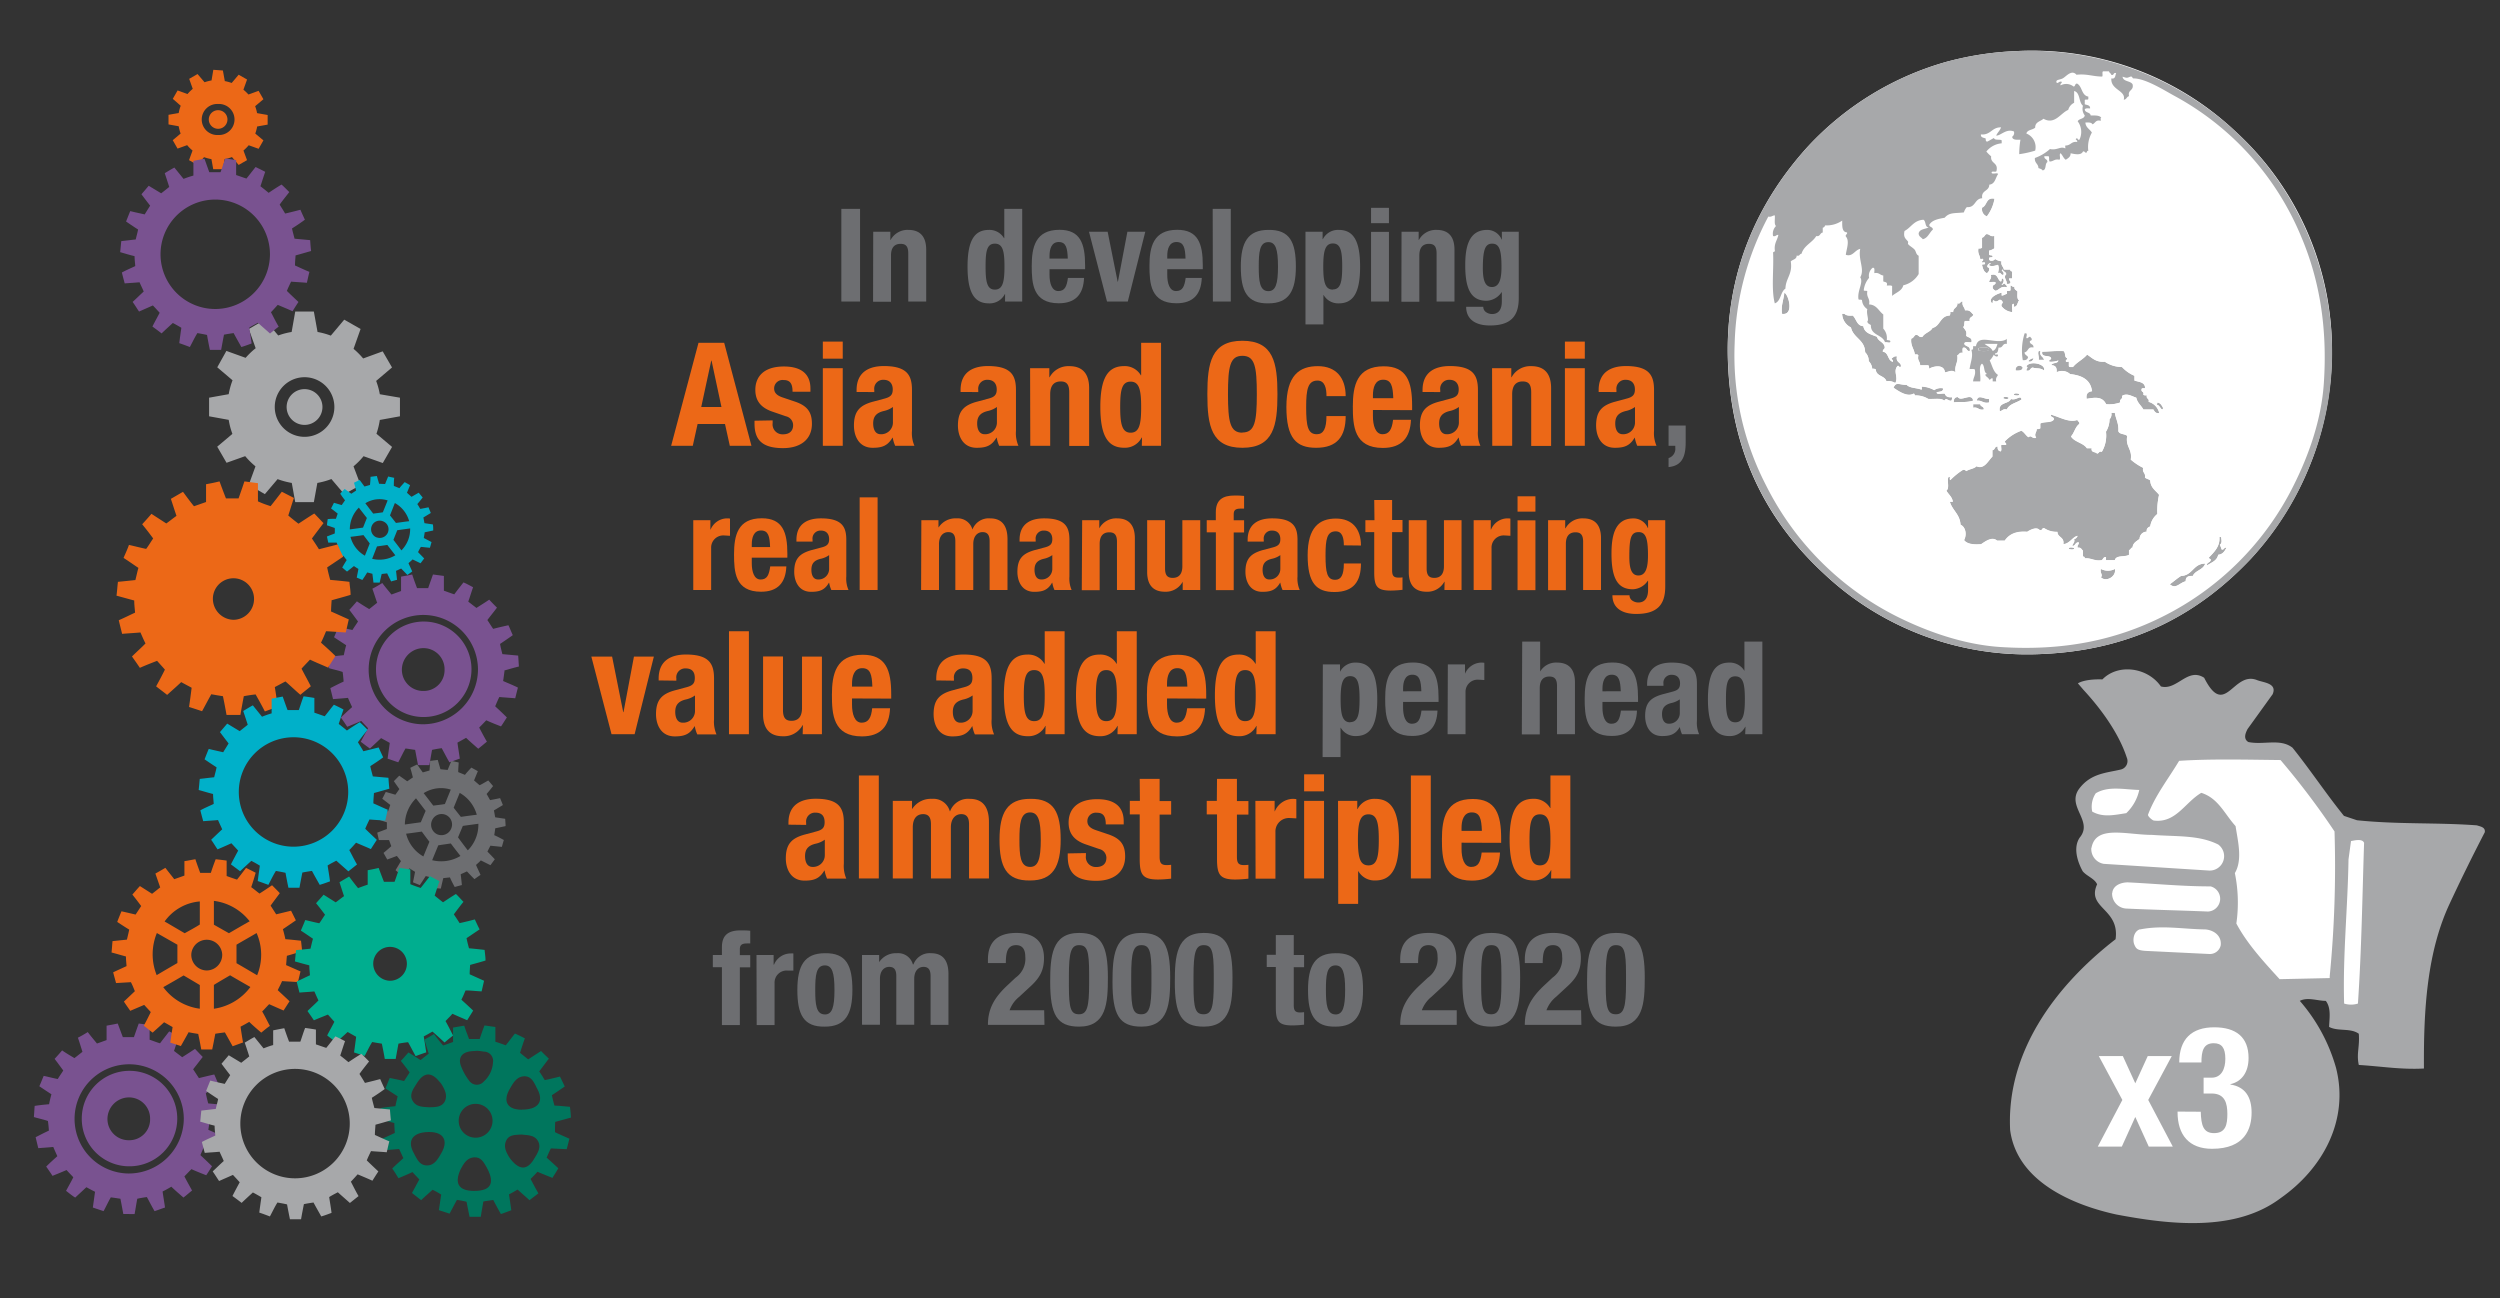 <?xml version="1.0" encoding="UTF-8"?> <svg xmlns="http://www.w3.org/2000/svg" id="Layer_1" data-name="Layer 1" viewBox="0 0 520 270"><rect x="0" y="0" width="520" height="270" fill="#333333" stroke="none"/><defs><style>.cls-1,.cls-6{fill:#fff;}.cls-1,.cls-2{fill-rule:evenodd;}.cls-2,.cls-5{fill:#a7a8aa;}.cls-3{fill:#6d6e71;}.cls-4{fill:#ec6817;}.cls-7{fill:#795290;}.cls-8{fill:#00b0c9;}.cls-9{fill:#00ae8f;}.cls-10{fill:#00765d;}</style></defs><path class="cls-1" d="M405.39,12.72A62.35,62.35,0,0,0,376,30.53C366.5,41,358.37,56,359.46,76.45c1,19.24,9,32.76,19.9,42.86a61.68,61.68,0,0,0,45.8,16.7c19.34-.92,32.87-9.08,43-19.77A63.83,63.83,0,0,0,485,70.32a61.6,61.6,0,0,0-19.89-42.86,61.55,61.55,0,0,0-45.93-16.82,65.18,65.18,0,0,0-13.75,2.08Z"></path><path class="cls-2" d="M414.84,41.33A8.29,8.29,0,0,1,413.25,45a1.58,1.58,0,0,1-1-1.84c1.06-.41.75-2.19,2.57-1.85Z"></path><path class="cls-2" d="M416.56,56.07c-.59.25.45.38.13,1.11-.6.1-.39-.6-1.11-.37.13-.86.26-.92,0-1.72-.47.15-1.29.45-1.84.12-.15-.4.4-.09.24-.49-.28.13-.57.25-.61.61s.32.26.37.5a1,1,0,0,1-.49,1c-.63-.27-.82-1-1-1.72.07-.21.58,0,.61-.25.13-.41-.38-.19-.61-.24-.1-.38.33-.24.24-.62s-.43,0-.61-.12c-.06-.8-.6-1.13-.37-2.21a1,1,0,0,0,.74-.12V49.44c.44-.08.55-.51.86-.74.77-.07.77.62,1.71.37v2.58a3.08,3.08,0,0,1-1.1.49v.74c0,.32.62.11.74.37.06.47-.72.1-.74.49-.08.77,1.12.52,1.23.12a3,3,0,0,0,1.35.49c-.16.9.4,1.07.49,1.72h1.35c0,.27.1.39.37.37v1.47h-.62c-.09.5.4.43.25,1a1.09,1.09,0,0,1-.74.12c.06-.76-.8-1.34-.12-2-.05-.52-.65-.49-.74-1Z"></path><path class="cls-2" d="M416.32,59.26c.38.06.28-.37.73-.24.07.3.48.26.37.73-1.33-.31-1.5.55-2.33.74-.31-.18-.67-.31-.61-.86s.65-.33.61-.86c-.21-.28-.94,0-1.35-.12.06-.56.58-.65.37-1.47,1.49-.39,1.28.93,2,1.35.39.06.09-.57.37-.62C417.05,58.08,416.67,59,416.32,59.26Z"></path><path class="cls-2" d="M418.16,59.39c.38,0,.35.38.86.24-.12.65.37.69.61,1,0,.72-.15,1.63.37,1.85-.41.4-.3,1.33-1.1,1.35-.07-.18.14-.64-.13-.62-.53.12-.11,1.2-.24,1.72a3.14,3.14,0,0,1-2.21-1.23c-.1-.42.13-.51.24-.73a.67.67,0,0,0-.61-.62c-.36.21-.84.63-1.23.13-.38-.06-.09.56-.37.61-1-1,1-2,2-2.21v.61c.46,0,.68-.29,1.1-.36v-.62a1,1,0,0,0,.74-.12v-1Z"></path><path class="cls-2" d="M371.13,60.86c.94.47,2.05,4.85-.49,4.42C370.44,63.44,371,62.37,371.13,60.86Z"></path><path class="cls-2" d="M408.21,62.7c-.18,1,.42,1.14.49,1.84,1.05-.18,1.26.47,1.72.86-.07.63-.94.45-.73,1.35h-1c-.23.3,0,1.06-.36,1.23.26.56.85.78.61,1.84.41.41,1.33.31,1.11,1.35-.51.11-1.51-.28-1.48.37.27.59,1.36.36,1.11,1.48-.7,0-.55-.76-1.23-.74-.41,0-.19.71-.25,1.11-.71-.19-.67.39-1.1.49.24,1.55-.62,2-.37,3.56-.78-.63-1.27-.14-2.21,0-.13-1.73-2.33-1.34-3.32-.74a1,1,0,0,0-.12-.74h-1.72c0-.8-.61-.94-.37-2,0-.31-.41-.24-.73-.25-.14-1.21-.92-1.78-.74-3.31.45-.09.55-.51.86-.74.77-.16.62.61,1.47.37.49-.82,1.63-1,2.09-1.84,1.64-.39,1.53-2.52,3.56-2.58a1,1,0,0,0,.12-.74h.62c0-.93,1-.84.86-1.84C407.82,63.29,407.62,62.6,408.21,62.7Z"></path><path class="cls-2" d="M383.16,65.28h.49c.31.39,1,.43,1.72.37.78.7.82,2.13,2.21,2.21.21,1.47,1.65,1.71,2.83,2.21.26.92,1.33,1,1.59,2,.17.67-.46.52-.36,1.11,1.24.14.94,1.84,2.08,2.09.13-.46-.3-.35-.24-.74.35-.14.47-.51,1.1-.37-.39,1.35,1.15,1.24.74,2.21-.38.09-.24-.33-.61-.24-1,1.12.23,2.38-.5,3.56a2.74,2.74,0,0,0-1.84-.37c-.34-1.21-2.14-1-2.21-2.46a1,1,0,0,0-.73-.12,2.58,2.58,0,0,0-.74-1.6,2.45,2.45,0,0,0-.74-1.84c-.06-2.64-2.46-2.94-2.95-5.16a3.3,3.3,0,0,1-1.84-2.82Z"></path><path class="cls-1" d="M412.76,71.54h2.7c-.17.65-.38,1.27-1,1.48C414.16,72.27,413.35,72,412.76,71.54Z"></path><path class="cls-2" d="M413.74,72.77c-.3.43-1.73.28-2.21.12V72.4C412.06,72.28,413.74,72,413.74,72.77Z"></path><path class="cls-2" d="M424.05,73h.37c-.27,1.13.62,1.1.74,1.84h-1.11C424.17,74.1,423.76,73.59,424.05,73Z"></path><path class="cls-2" d="M428.11,75a4.18,4.18,0,0,1-1.85.25c-.17-.55.42-.32.37-.74-.3-.76-2.13,0-1.84-1.35,1,0,2.68-.2,4.42-.12.48.26.15,1.32.74,1.47.09.38-.34.24-.25.61s.44.06.62.13v.86c0,.35.51.22.86.24.8-1,2.11-1.57,2.94-2.58,1.05.68,1.82,1.63,3.69,1.48a6.37,6.37,0,0,0,3.56,1.1A7.49,7.49,0,0,0,444,78.17v1c1,.31,2.23.3,2.21,1.59-.33,0-.73-.07-.74.25-.1.59.59.39.37,1.1.14.15.43.14.74.13-.22.79.56.58.36,1.35a3.1,3.1,0,0,1,2.21,2.33c-.78.13-1-.34-1.22-.74h-2.09c-.45-.85-1.25-1.37-1.47-2.45-1-.32-2-1-2.95-.37.19.77-.59.56-.37,1.35a6.78,6.78,0,0,1-2.95.37c-.76-1.55-2.11-1.47-4.05-1.11-.19-1.09.32-1.48,1.11-1.59-.29-2.42-2.11-3.3-4.55-3.56a2.47,2.47,0,0,0-2.82-.37c.12-1-.25-1.48-1.11-1.48.2-.62,1.38-.26,1.48-1Z"></path><path class="cls-2" d="M423,74.49c0,.5-.68,1-1.11.61A2,2,0,0,1,423,74.49Z"></path><path class="cls-2" d="M425.16,77.07c-.8-.66-1.55-.33-2.33-.61-.61,0-.46.85-1.35.61,0-.45.51-.59,0-.86C422.15,74.93,425.64,75.68,425.16,77.07Z"></path><path class="cls-2" d="M420.74,76.46c-.09.6-.72.67-1.47.61A.8.8,0,0,1,420.74,76.46Z"></path><path class="cls-2" d="M399.62,81c.26,0,.05-.44.12-.62a5.69,5.69,0,0,1,2.58.74,2.36,2.36,0,0,1,1.84-.37c.07.81-.86.61-1.35.86.12.54,1.2.11,1.72.25.18.56.65.82,1.47.73a1,1,0,0,1-.12.74c-.76.07-1-.75-1.47,0-.6-.63-2.18-.28-3.32-.37a5,5,0,0,0-2.58-.73c-.39.1-.17-.41-.49-.37-1.35.75-3.12-.54-4.17-1.23.56-1.34,1.13-.57,2.7-.61C397.18,80.74,398.61,80.66,399.62,81Z"></path><path class="cls-2" d="M420,82c.1.43-1,.29-1.1.12C418.8,81.67,419.91,81.82,420,82Z"></path><path class="cls-2" d="M410.42,83.33c-1.44.47-2.76.19-4.05.37,0-.67.2-1.11.86-1.11C407.91,83.66,410.1,81.55,410.42,83.33Z"></path><path class="cls-2" d="M413.74,83v.74c-1.25.27-1.47-.5-2.58-.37C411.42,81.91,412.71,83.06,413.74,83Z"></path><path class="cls-2" d="M417.79,82.72c.1.43-1,.28-1.1.12C416.59,82.41,417.7,82.55,417.79,82.72Z"></path><path class="cls-2" d="M420.49,83.09c-1,.71-2.55.89-3.07,2.08-.82-.21-.91.31-1.47.37-.36-2,1.87-1.4,2.33-2.58,1.1.45,2-.94,2.21.13Z"></path><path class="cls-2" d="M448.74,83.7c.7.12.95.68,1.22,1.23-.13,0-.08.24-.24.24-.44-.26-.51-.88-1.11-1C448.6,84,448.76,83.93,448.74,83.7Z"></path><path class="cls-2" d="M410.42,84.07h1.48c0,.59.82.41.73,1.1-1.1.25-1.13-.58-2.21-.36Z"></path><path class="cls-2" d="M431.42,112.07c.41,0,.53-.37.74-.62-1,.08-1.59,1.6-3,1.72.27-1.53-1.18-1.35-1.23-2.58a4.51,4.51,0,0,1-2.7-.73c-.6-.15-.33.56-1,.36-.65-.75-2,0-2.58.37-2.37-.2-3.79.55-4.67,1.84h-1.59c-1.07-.94-2.54.23-3.32.74-1.58.11-2.92,0-3.56-.86.62-1.12.34-2.74-.73-3.19-.13-2.21-1.71-3-2.22-4.79h.62c-.16-1.07-.94-1.52-1.35-2.33.78-.49,0-2.33.49-2.83.52-.19,0,.64.37.62a14.13,14.13,0,0,1,2.58-2.09c.42-.1.51.14.73.24.61-.41,1.6-.44,2.09-1,1.64.77,2.45-1.16,3.32-2V93.65c.59,0,.41-.82,1.1-.74-.07.6.16.9.62,1,.28-.21,0-.94.12-1.35h1c.13-.46-.3-.35-.24-.74a8.7,8.7,0,0,1,3.43-2.21c.63.32.91,1,1.48,1.36.65-.56.64.33,1.59.12-.49-.8.07-1,.13-1.84a1.06,1.06,0,0,0,.73-.13v-1c.77-.46,2.38-.08,2.83-.86.06-.59-.75-.31-.62-1,1.91.53,3.79,1.73,5.53,1.1,0,.37.5.32.37.86-.84.6-1,1.83-1.72,2.58.73,1.19,2.54,1.31,3.31,2.46h1c-.21.94.78.69,1.1,1.1.45,0,.33-.57,1-.36a6.63,6.63,0,0,0,.86-4.18,5,5,0,0,0,.74-2.58,1.49,1.49,0,0,0,.37-1.35h.74c.2,1.31.84,2.19.73,3.81.23.71,1.37.51,1.84,1-.4,2.28,1.09,2.68.74,4.91a12,12,0,0,0,2.58,1.72c-.25,1,.56,1,.37,2,.27.29.8.34,1.1.61.07,1.53,1.13,2.07,1.84,3a14.93,14.93,0,0,0-.36,4,4,4,0,0,0-1.48,2.58c-.42.19-.82.4-.73,1.1a1.49,1.49,0,0,0-1.48,1.48c-.59.51-1.41.79-1.47,1.84-.44,0-.33.48-.74.49v1c-.82.53-2.7,0-2.94,1.11h-1.85v-.62c-.56-.07-.57.41-.86.62-1.58.27-2.13-.49-3.56-.37,0-.27-.1-.39-.37-.37v-1.23c-.3-.26-.4-.74-1.1-.61-.16-.61.3-.61.24-1.11-.78-.09-.65.74-1.35.74,0-.59.57-.66.37-1.47Z"></path><path class="cls-2" d="M461.63,111.7H462c.08.59.27,1.23-.25,1.59.12.33.27.63.37,1,.58.12.41-.5,1-.37-.37.69-.75,1.37-1.72,1.47-.25,1.27-1.42,1.6-2.33,2.21-.08-.65.56-.58.74-1s-.36-.3-.37-.61c1.05-1.12,2.4-2.33,2.21-4.3Z"></path><path class="cls-2" d="M431.42,114c.1.43-1,.29-1.1.12C430.22,113.72,431.33,113.87,431.42,114Z"></path><path class="cls-2" d="M458.68,117.22c-.38,1.34-2.06,1.38-2.58,2.58-.91-.06-1.53.19-1.47,1.11-1.24.25-2.05,1.76-3.31.61.8-.55,1.49-1.21,2.33-1.72,2.44-.1,2.52-2.55,5-2.58Z"></path><path class="cls-2" d="M437,118.33a3.13,3.13,0,0,0,2.95,0c.29,1.73-2,2.8-2.95,1.72C437.46,119.55,436.75,119.21,437,118.33Z"></path><path class="cls-1" d="M437.44,14.81h1.23c.07.34.42.4.49.74.6.15.33-.57,1-.37-.2.5-.1,1.29-1,1.1-.18,2.41,3.1,2.48,2.58,4.43.59,0,.6-.63,1.1-.74-.32-1.39,1-1.09.74-2.46-.45-.78-1.95-.5-2.09-1.59.89.25.76.35,1.6,0,.46-.13.39.25.61.36,2.46-.05,6.36,2.41,8.47,3.57A58.88,58.88,0,0,1,478.7,49.32c3.61,8.51,5.47,18.44,4.67,30.33-.52,7.7-3.19,15.09-6.27,21.24a60.51,60.51,0,0,1-27.38,27.39c-9.49,4.74-20.4,7.16-33.77,6.26-7.65-.52-15.19-3.24-21.24-6.26a61.06,61.06,0,0,1-27.39-27.39,58.75,58.75,0,0,1-6.51-29.47,59.43,59.43,0,0,1,7-26.4c.68.14.86-.21,1.35-.25.08.75-.19,1.84.25,2.21a2.28,2.28,0,0,0-.61,2.09c.6.16.6-.3,1.1-.24-.21,1.1-.9,1.72-.74,3.19.11.39-.31.25-.36.49.18,3.46-.41,7.69.36,10.56,1.3-.46,1.15-2.38,2.21-3.07.06-2.19,1.53-3,1.11-5.65.38-.43,1.24-.4,1.23-1.23.65.21.53-.36,1-.36.51-1.75,2.23-2.28,3.07-3.69.87.17.73-.66,1.35-.74v-1a.65.65,0,0,0,.49-.49,5.69,5.69,0,0,0,3.56-1c0,1.15-.09,2.39,1,2.45.12.49-.37.37-.25.86.86.93.11,2.71,0,3.81,1.39.49,1.83-1,3-1.23-.47,2.27,1,4.26,0,5.9.72,1.1-.64,2.73-.37,4.54,0,.28.65,0,.74.25a2.4,2.4,0,0,0,1.1,1.84c-.25,1,.41,2.18,0,2.58.07.42.45.53.74.73,0,2.19,2.4,1.94,2.94,3.56.34-.07,1,.16,1.11-.12s-.53-.2-.74-.37a2.85,2.85,0,0,0-.73-2.33V65.4c-1-.69-1.35-2-2.95-2.08.25-1.28-.59-1.46-.37-2.71-.05-.27-.65,0-.74-.24a4.74,4.74,0,0,1,1.11-2.58,2.13,2.13,0,0,1,.74-2.09c.56-.08.31.67.36,1.11,1-.19,1.14.42,1.85.49v1.23c.34.18,1,.09.73.86.39,0,.9-.09,1.11.12V61.6c.8-.72,2-1,2.33-2.21A5,5,0,0,0,399,57.05v-3.8c-.51-.28-.45-.55-.73-1.11s-1.25-1-1.48-1.35c-.06-.12.08-.38,0-.49-.41-.57-1-.81-.73-2.21,1.38-.71,1.95-2.22,3.93-2.33.59.3.25,1.54,1.1,1.59-.73.37-1.89.32-2.09,1.23,0,.7.58.82.86,1.23,1.11-.24,1.36-1.34,2.09-2,0-.59-.72-.43-.74-1,.57-1,1.89-1.23,3.2-1.47,1.09-1.17,2.15-.88,4-1.11a2.8,2.8,0,0,1,.61-1.1c1.86.18,1.58-1.78,3.2-1.84-.28-1.72,1.45-1.41,1.47-2.83,1.23-.12,1.27-1.43,1.84-2.21-.17-.36-1.18.12-1.35-.24-.08-.54.86-.05,1-.37.46-1.85-1.29-1.49-1.1-3.07a8.33,8.33,0,0,1-1-1,4.57,4.57,0,0,1,3.19-1.71V29.3c-.41-.29-1.47.08-1.6-.49-.46.23-.88.5-1.35.74-.38.05-.39-.27-.37-.62-.4-.21-1.06-.16-1-.86,2.07.19,2.24-1.52,4.18-1.47-.21.69-.74,1.07-1,1.72,1,0,2.07-1.52,3.69-.86a1,1,0,0,1-.37,1.1c.08.7.91.65,1.72.62a18.78,18.78,0,0,0-.25,3,21.3,21.3,0,0,0,3.32-.74,3.06,3.06,0,0,0-1.84-3.56c.21-.81,1.32-.72,1.84-1.23,0-1.21,1.1-1.27,1.72-1.84,2.37,1.33,3.58-1.21,5.15-1.84a2.32,2.32,0,0,1,1.23-1.48V19c1.31.32.92,2.35,1.84,3.07a2.19,2.19,0,0,0,.37,2c-.11.79-1.18.62-1.47,1.23a3.68,3.68,0,0,1,.37,3.81c-.47.17-.24-.34-.62-.25-.45.27.32.33.13.74-1.19-.17-1.36.69-2.34.73-.26,0-.05.44-.12.62-1-.54-1.7.45-3.19.12a9.34,9.34,0,0,1-3.07,1.84c-.11,1,.7,1.18.73,2.09.31.14.7.2.86.49.85,0,.43-1.38,1-1.72.09-.7-.71-.52-.62-1.23h.86c.25.2,0,.91.25,1.11.76,0,.95-.6,2-.37.36-.17-.11-1.18.25-1.35.43.39.59,1.05,1.1,1.35.47-.31,1-.56,1-1.35,1,.22,2.2.45,2.57-.37.4-.1.38.19.62.25s.1-.48.49-.37a6.05,6.05,0,0,1,.74-3.81c-.43-.72-1.27-1-1.35-2.09.65,0,1.28,0,1.47.37.61-.21.63-1,1.72-.73.07-.18-.15-.64.12-.62-.34-.55-1.28-.52-2.21-.49-.09-.73-1.13-.5-1.23-1.23.11-.34.67-.23,1.11-.24,0-.7-.64-.68-1.11-.86v-.86c.09-.24.69,0,.74-.25v-.49c-1.44-.24-1.24-2.12-2.33-2.7-.49,0-.34.57-.74.61a2.46,2.46,0,0,0-2.7-.24c-.13-.46.3-.35.24-.74-.57-.24-.78.52-1.1.12-.15-.64.78-.53,1.35-.86s1.83-1.89,2.82-.73c2.13-.24,3.44.33,5.28.37.32-.14-.05-.95.25-1.11ZM417.3,57.05c-.68.63.18,1.21.12,2a1.09,1.09,0,0,0,.74-.12c.15-.56-.34-.49-.25-1h.62V56.44c-.27,0-.39-.1-.37-.37h-1.35c-.09-.65-.65-.82-.49-1.72a3,3,0,0,1-1.35-.49c-.12.4-1.31.65-1.23-.12,0-.39.8,0,.74-.49-.12-.26-.7,0-.74-.37v-.74a3.08,3.08,0,0,0,1.1-.49V49.07c-.94.25-.94-.44-1.71-.37-.31.23-.42.66-.86.74v2.09a1,1,0,0,1-.74.12c-.23,1.08.31,1.41.37,2.21.18.07.63-.14.61.12s-.34.24-.24.62c.23,0,.74-.17.61.24,0,.26-.54,0-.61.25.16.74.35,1.45,1,1.72a1,1,0,0,0,.49-1c-.05-.24-.48-.1-.37-.5s.33-.48.61-.61c.16.4-.39.09-.24.49.55.33,1.37,0,1.84-.12.26.8.13.86,0,1.72.72-.23.51.47,1.11.37.32-.73-.72-.86-.13-1.11.09.49.69.46.74,1Zm-5-13.87a1.58,1.58,0,0,0,1,1.84,8.3,8.3,0,0,0,1.59-3.68c-1.82-.35-1.51,1.43-2.57,1.84Zm4.17,14.73c-.28.05,0,.68-.37.62-.68-.42-.47-1.74-2-1.35.21.82-.31.91-.37,1.47.41.08,1.14-.16,1.35.12,0,.53-.58.41-.61.86s.3.68.61.86c.83-.19,1-1.05,2.33-.74.11-.47-.3-.43-.37-.73-.45-.13-.35.3-.73.24C416.67,59,417.05,58.08,416.44,57.91Zm1.72,2.46a1,1,0,0,1-.74.12v.62c-.42.07-.64.33-1.1.36v-.61c-1,.23-3,1.19-2,2.21.28,0,0-.67.37-.61.39.5.87.08,1.23-.13a.67.67,0,0,1,.61.62c-.11.22-.34.31-.24.73a3.14,3.14,0,0,0,2.21,1.23c.13-.52-.29-1.6.24-1.72.27,0,.06.44.13.62.8,0,.69-1,1.1-1.35-.52-.22-.35-1.13-.37-1.85-.24-.29-.73-.33-.61-1-.51.14-.48-.26-.86-.24v1Zm-47.52,4.91c2.54.43,1.43-4,.49-4.42C371,62.37,370.43,63.44,370.64,65.28Zm36.47-2.21c.1,1-.89.91-.86,1.84h-.62a1,1,0,0,1-.12.74c-2,.06-1.92,2.19-3.56,2.58-.46.85-1.6,1-2.09,1.84-.85.24-.7-.53-1.47-.37-.31.23-.41.65-.86.74-.18,1.53.6,2.1.74,3.31.32,0,.72-.06.73.25-.24,1,.4,1.16.37,2h1.72a1,1,0,0,1,.12.74c1-.6,3.19-1,3.32.74.94-.14,1.43-.63,2.21,0-.25-1.56.61-2,.37-3.56.43-.1.39-.68,1.1-.49.06-.4-.16-1.07.25-1.11.68,0,.53.78,1.23.74.25-1.12-.84-.89-1.11-1.48,0-.65,1-.26,1.48-.37.22-1-.7-.94-1.11-1.35.25-1.06-.35-1.28-.61-1.84.36-.17.13-.93.37-1.23h1c-.21-.9.66-.72.73-1.35-.46-.39-.67-1-1.71-.86-.08-.7-.68-.87-.5-1.84-.59-.1-.39.59-1.1.37ZM385,68.1c.49,2.22,2.89,2.52,2.95,5.16a2.45,2.45,0,0,1,.74,1.84,2.58,2.58,0,0,1,.74,1.6,1,1,0,0,1,.73.12c.07,1.5,1.87,1.25,2.21,2.46a2.74,2.74,0,0,1,1.84.37c.73-1.18-.54-2.44.5-3.56.37-.09.23.33.61.24.41-1-1.13-.86-.74-2.21-.63-.14-.75.23-1.1.37-.06.39.37.28.24.74-1.14-.25-.84-2-2.08-2.09-.1-.59.53-.44.36-1.11-.26-.92-1.33-1-1.59-2-1.18-.5-2.62-.74-2.83-2.21-1.39-.08-1.43-1.51-2.21-2.21-.75.06-1.41,0-1.72-.37h-.49A3.3,3.3,0,0,0,385,68.1Zm35.74,6.76c.65.07,1-.15,1.1-.62-.19-.37-.72-.42-.73-1,.8-.13.61-1.26,1.84-1,.11-.72-.71-.52-.74-1.11s.54-.2.37-.73c0-.18-.2-.21-.24-.37-.49-.12-.37.37-.86.25,0-.52.2-.58,0-1h-.37a11.69,11.69,0,0,0-.37,5.53Zm-9.7-3h-.62c0,.37.08.81-.36.74.41,1.42-.11,2.38-.37,4,.38,0,.9-.08,1.1.12.23,1.17-.31,1.57-.37,2.46h1.48c.2-1.14-.44-3.14.37-3.68.61.4.28,1.75,1,2.08,0,.2-.32.1-.25.37s.63.44.74.86c.39.06.28-.38.74-.24v.61h.73c-.16-.73.19-1,.37-1.35-1-.57-1.21-1.9-1.72-3a4.68,4.68,0,0,0,.86-1.23c0,.25.82.7.86.13,0-.35-.8.14-.61-.37.64,0,.63-.68.73-1.23,1,.18.7-1,1.72-.74v-1.1c-2,1.36-5.89-1.34-6.38,1.47Zm13,3h1.11c-.12-.74-1-.71-.74-1.84h-.37C423.76,73.59,424.17,74.1,424.05,74.86Zm2.58,1.1c.86,0,1.23.49,1.11,1.48a2.47,2.47,0,0,1,2.82.37c2.44.26,4.26,1.14,4.55,3.56-.79.11-1.3.5-1.11,1.59,1.94-.36,3.29-.44,4.05,1.11A6.78,6.78,0,0,0,441,83.7c-.22-.79.56-.58.37-1.35,1-.67,2,.05,2.95.37.22,1.08,1,1.6,1.47,2.45h2.09c.26.4.44.87,1.22.74a3.1,3.1,0,0,0-2.21-2.33c.2-.77-.58-.56-.36-1.35-.31,0-.6,0-.74-.13.22-.71-.47-.51-.37-1.1,0-.32.41-.25.74-.25,0-1.29-1.25-1.28-2.21-1.59v-1a7.49,7.49,0,0,1-2.58-1.84,6.37,6.37,0,0,1-3.56-1.1c-1.87.15-2.64-.8-3.69-1.48-.83,1-2.14,1.54-2.94,2.58-.35,0-.85.11-.86-.24v-.86c-.18-.07-.64.14-.62-.13s.34-.23.25-.61c-.59-.15-.26-1.21-.74-1.47-1.74-.08-3.42.13-4.42.12-.29,1.35,1.54.59,1.84,1.35.05.42-.54.19-.37.74a4.18,4.18,0,0,0,1.85-.25c-.1.72-1.28.36-1.48,1Zm-4.79-.86c.43.34,1.11-.11,1.11-.61A2,2,0,0,0,421.84,75.1Zm-.36,1.11c.51.27,0,.41,0,.86.89.24.74-.57,1.35-.61.78.28,1.53,0,2.33.61C425.64,75.68,422.15,74.93,421.48,76.21Zm-2.21.86c.75.06,1.38,0,1.47-.61A.8.8,0,0,0,419.27,77.07Zm-22.72,3c-1.57,0-2.14-.73-2.7.61,1,.69,2.82,2,4.17,1.23.32,0,.1.47.49.37a5,5,0,0,1,2.58.73c1.14.09,2.72-.26,3.32.37.44-.75.71.07,1.47,0a1,1,0,0,0,.12-.74c-.82.09-1.29-.17-1.47-.73-.52-.14-1.6.29-1.72-.25.49-.25,1.42,0,1.35-.86a2.36,2.36,0,0,0-1.84.37,5.69,5.69,0,0,0-2.58-.74c-.07.18.14.64-.12.62C398.61,80.66,397.18,80.74,396.55,80ZM418.9,82.1c.09.17,1.2.31,1.1-.12C419.91,81.82,418.8,81.67,418.9,82.1Zm-11.67.49c-.66,0-.88.44-.86,1.11,1.29-.18,2.61.1,4.05-.37C410.1,81.55,407.91,83.66,407.23,82.59Zm3.93.74c1.12-.13,1.33.64,2.58.37V83C412.71,83.06,411.42,81.91,411.16,83.33Zm5.53-.49c.09.16,1.2.31,1.1-.12C417.7,82.55,416.59,82.41,416.69,82.84Zm1.59.12c-.46,1.18-2.69.59-2.33,2.58.56-.06.65-.58,1.47-.37.52-1.19,2.07-1.37,3.07-2.08C420.3,82,419.38,83.41,418.28,83Zm30.33,1.23c.6.1.67.72,1.11,1,.16,0,.11-.21.24-.24-.27-.55-.52-1.11-1.22-1.23C448.76,83.93,448.6,84,448.61,84.19Zm-38.19.62c1.08-.22,1.11.61,2.21.36.09-.69-.71-.51-.73-1.1h-1.48Zm20.63,28.73c.7,0,.57-.83,1.35-.74.06.5-.4.5-.24,1.11.7-.13.8.35,1.1.61v1.23c.27,0,.39.1.37.37,1.43-.12,2,.64,3.56.37.29-.21.3-.69.86-.62v.62h1.85c.24-1.11,2.12-.58,2.94-1.11v-1c.41,0,.3-.53.74-.49.06-1,.88-1.33,1.47-1.84a1.48,1.48,0,0,1,1.48-1.48c-.09-.7.31-.91.73-1.1a4,4,0,0,1,1.48-2.58,14.93,14.93,0,0,1,.36-4c-.71-.88-1.77-1.42-1.84-3-.3-.27-.83-.32-1.1-.61.19-1-.62-.94-.37-2a12,12,0,0,1-2.58-1.72c.35-2.23-1.14-2.63-.74-4.91-.47-.47-1.61-.27-1.84-1,.11-1.62-.53-2.5-.73-3.81h-.74a1.49,1.49,0,0,1-.37,1.35,5,5,0,0,1-.74,2.58,6.63,6.63,0,0,1-.86,4.18c-.65-.21-.53.36-1,.36-.33-.41-1.31-.16-1.1-1.1h-1c-.77-1.15-2.58-1.27-3.31-2.46.68-.75.88-2,1.72-2.58.13-.54-.33-.49-.37-.86-1.74.63-3.62-.57-5.53-1.1-.13.67.68.39.62,1-.45.78-2.06.4-2.83.86v1a1.06,1.06,0,0,1-.73.13c-.06.84-.62,1-.13,1.84-1,.21-.94-.68-1.59-.12-.57-.38-.85-1-1.48-1.36a8.81,8.81,0,0,0-3.44,2.21c-.05.39.38.28.25.74h-1c-.08.41.16,1.14-.12,1.35-.46-.08-.69-.38-.62-1-.69-.08-.51.72-1.1.74V95c-.87.8-1.68,2.73-3.32,2-.49.54-1.48.57-2.09,1-.22-.1-.31-.34-.73-.24a14.13,14.13,0,0,0-2.58,2.09c-.35,0,.15-.81-.37-.62-.5.5.29,2.34-.49,2.83.41.81,1.19,1.26,1.35,2.33h-.62c.51,1.83,2.09,2.58,2.22,4.79,1.07.45,1.35,2.07.73,3.19.64.83,2,1,3.56.86.78-.51,2.25-1.68,3.32-.74h1.59c.88-1.29,2.3-2,4.67-1.84.62-.39,1.93-1.12,2.58-.37.65.2.38-.51,1-.36a4.51,4.51,0,0,0,2.7.73c0,1.23,1.5,1,1.23,2.58,1.36-.12,2-1.64,3-1.72-.21.25-.33.57-.74.62.2.81-.34.88-.37,1.47ZM459.42,116c0,.31.53.12.37.61s-.82.33-.74,1c.91-.61,2.08-.94,2.33-2.21,1-.1,1.35-.78,1.72-1.47-.57-.13-.4.49-1,.37-.1-.36-.25-.66-.37-1,.52-.36.33-1,.25-1.59h-.37c.19,2-1.16,3.18-2.21,4.3Zm-29.1-1.85c.09.17,1.2.31,1.1-.12C431.33,113.87,430.22,113.72,430.32,114.15Zm23.33,5.65c-.84.51-1.53,1.17-2.33,1.72,1.26,1.15,2.07-.36,3.31-.61-.06-.92.56-1.17,1.47-1.11.52-1.2,2.2-1.24,2.58-2.58-2.51,0-2.59,2.48-5,2.58Zm-16.7.25c.95,1.08,3.24,0,2.95-1.72a3.13,3.13,0,0,1-2.95,0C436.75,119.21,437.46,119.55,437,120.05Z"></path><path class="cls-2" d="M419.14,10.64A62.83,62.83,0,0,1,485,70.32a61.4,61.4,0,0,1-4.66,26.77,62.14,62.14,0,0,1-12.16,19.15c-10.11,10.7-23.64,18.85-43,19.77a61.68,61.68,0,0,1-45.8-16.7c-10.88-10.1-18.87-23.61-19.9-42.85C358.37,56,366.5,41,376,30.53a62.35,62.35,0,0,1,29.35-17.81,65.18,65.18,0,0,1,13.75-2.08Zm18.05,5.28c-1.84,0-3.15-.61-5.28-.37-1-1.16-2.14.35-2.82.73s-1.5.22-1.35.86c.32.4.53-.36,1.1-.12.06.39-.37.28-.24.74a2.46,2.46,0,0,1,2.7.24c.4,0,.25-.65.74-.61,1.09.58.89,2.46,2.33,2.7v.49c-.05.28-.65,0-.74.25v.86c.47.18,1.15.16,1.11.86-.44,0-1-.1-1.11.24.1.73,1.14.5,1.23,1.23.93,0,1.86-.06,2.21.49-.27,0-.05.44-.12.62-1.09-.28-1.11.52-1.72.73-.19-.42-.82-.4-1.47-.37.08,1.07.92,1.37,1.35,2.09a6.05,6.05,0,0,0-.74,3.81c-.4-.11-.17.4-.49.37s-.22-.35-.62-.25c-.37.82-1.55.59-2.57.37,0,.79-.52,1-1,1.35-.51-.3-.67-1-1.1-1.35-.36.17.11,1.18-.25,1.35-1-.23-1.2.36-2,.37-.25-.2,0-.91-.25-1.11h-.86c-.09.71.7.53.62,1.23-.56.34-.14,1.67-1,1.72-.16-.29-.55-.35-.86-.49,0-.91-.84-1-.73-2.09A9.34,9.34,0,0,0,426.39,31c1.49.33,2.22-.66,3.19-.12.07-.18-.14-.64.12-.62,1,0,1.15-.9,2.34-.73.18-.41-.58-.47-.13-.74.38-.09.15.42.62.25a3.68,3.68,0,0,0-.37-3.81c.29-.61,1.36-.44,1.47-1.23a2.19,2.19,0,0,1-.37-2c-.92-.72-.53-2.75-1.84-3.07v2.45a2.32,2.32,0,0,0-1.23,1.48c-1.57.63-2.78,3.17-5.15,1.84-.62.57-1.74.63-1.72,1.84-.52.51-1.63.42-1.84,1.23a3.06,3.06,0,0,1,1.84,3.56,21.3,21.3,0,0,1-3.32.74,18.9,18.9,0,0,1,.25-3c-.81,0-1.64.08-1.72-.62a1,1,0,0,0,.37-1.1c-1.62-.66-2.72.88-3.69.86.25-.65.78-1,1-1.72-1.94-.05-2.11,1.66-4.18,1.47-.08.7.58.65,1,.86,0,.35,0,.67.37.62.46-.23.89-.51,1.35-.74.13.57,1.19.21,1.6.49v.62a4.57,4.57,0,0,0-3.19,1.71,8.33,8.33,0,0,0,1,1c-.19,1.58,1.56,1.22,1.1,3.07-.12.33-1.06-.17-1,.37.17.36,1.18-.12,1.35.24-.57.78-.61,2.09-1.84,2.21,0,1.42-1.75,1.11-1.47,2.83-1.62.06-1.34,2-3.2,1.84a2.8,2.8,0,0,0-.61,1.1c-1.9.23-3-.06-4,1.11-1.32.24-2.64.48-3.2,1.47,0,.55.76.39.74,1-.73.63-1,1.73-2.09,2-.28-.41-.86-.53-.86-1.23.2-.91,1.36-.86,2.09-1.23-.85-.05-.51-1.29-1.1-1.59-2,.11-2.55,1.62-3.93,2.33-.31,1.4.32,1.64.73,2.21.08.11-.06.37,0,.49.23.4,1.24.88,1.48,1.35s.22.83.73,1.11v3.8a5,5,0,0,1-3.19,2.34c-.3,1.21-1.53,1.49-2.33,2.21V59.51c-.21-.21-.72-.1-1.11-.12.24-.77-.39-.68-.73-.86V57.3c-.71-.07-.88-.68-1.85-.49-.05-.44.2-1.19-.36-1.11a2.11,2.11,0,0,0-.74,2.09,4.74,4.74,0,0,0-1.11,2.58c.09.24.69,0,.74.24-.22,1.25.62,1.43.37,2.71,1.6.08,2,1.39,2.95,2.08v2.95a2.88,2.88,0,0,1,.73,2.33c.21.17.78,0,.74.37s-.77,0-1.11.13c-.54-1.63-3-1.38-2.94-3.57-.29-.2-.67-.31-.74-.73.41-.4-.25-1.56,0-2.58a2.4,2.4,0,0,1-1.1-1.84c-.09-.25-.69,0-.74-.25-.27-1.81,1.09-3.44.37-4.54,1-1.64-.47-3.63,0-5.9-1.12.2-1.56,1.72-3,1.23.11-1.1.86-2.88,0-3.81-.12-.49.37-.37.25-.85-1.08-.07-1-1.31-1-2.46a5.69,5.69,0,0,1-3.56,1,.65.65,0,0,1-.49.49v1c-.62.07-.49.9-1.35.73-.85,1.41-2.56,1.94-3.07,3.69-.45,0-.33.57-1,.36,0,.83-.85.8-1.23,1.23.42,2.67-1.05,3.46-1.11,5.65-1.06.69-.91,2.61-2.21,3.07-.77-2.87-.18-7.1-.36-10.56.05-.24.47-.1.36-.49-.16-1.47.53-2.09.74-3.19-.5-.06-.5.4-1.1.24a2.28,2.28,0,0,1,.61-2.09c-.44-.37-.17-1.46-.25-2.21-.49,0-.67.39-1.35.25a59.43,59.43,0,0,0-7,26.4,58.75,58.75,0,0,0,6.51,29.47,61.06,61.06,0,0,0,27.39,27.39c6.05,3,13.59,5.74,21.24,6.26,13.37.9,24.28-1.52,33.77-6.26a60.51,60.51,0,0,0,27.38-27.39c3.08-6.15,5.75-13.53,6.26-21.24.8-11.89-1.06-21.82-4.66-30.33a58.88,58.88,0,0,0-26.53-29.47c-2.11-1.16-6-3.62-8.47-3.57-.22-.11-.15-.49-.61-.36-.84.35-.71.25-1.6,0,.14,1.09,1.64.81,2.09,1.59.3,1.37-1.06,1.07-.74,2.46-.5.11-.51.72-1.1.74.52-1.95-2.76-2-2.58-4.43.88.19.78-.6,1-1.1-.65-.2-.38.52-1,.37-.07-.34-.42-.4-.49-.74h-1.23c-.3.16.07,1-.25,1.11Z"></path><path class="cls-2" d="M417.42,70.44v1.1c-1-.21-.72.92-1.72.74-.1.55-.09,1.21-.73,1.23-.19.51.63,0,.61.37,0,.57-.84.12-.86-.13a4.68,4.68,0,0,1-.86,1.23c.51,1,.73,2.38,1.72,3-.18.39-.53.62-.37,1.35h-.73v-.61c-.46-.14-.35.3-.74.24-.11-.42-.54-.52-.74-.86s.24-.17.25-.37c-.7-.33-.37-1.68-1-2.08-.81.54-.17,2.54-.37,3.68h-1.48c.06-.89.6-1.29.37-2.46-.2-.2-.72-.09-1.1-.12.26-1.67.78-2.63.37-4,.44.07.37-.37.36-.74H411c.49-2.81,4.34-.11,6.38-1.47ZM414.48,73c.6-.21.81-.83,1-1.48h-2.7C413.35,72,414.16,72.27,414.48,73Zm-3-.62v.49c.48.16,1.91.31,2.21-.12C413.74,72,412.06,72.28,411.53,72.4Z"></path><path class="cls-2" d="M421.11,69.33h.37c.2.41,0,.47,0,1,.49.12.37-.37.86-.25,0,.16.21.19.24.37.17.53-.47.26-.37.73s.85.39.74,1.11c-1.23-.28-1,.85-1.84,1,0,.56.54.61.73,1-.11.47-.45.69-1.1.62a11.69,11.69,0,0,1,.37-5.53Z"></path><path class="cls-3" d="M175,62.72V43.45h3.89V62.72Z"></path><path class="cls-3" d="M181.63,48.2h3.56v1.7h.06a4,4,0,0,1,3.7-2.08c2.32,0,3.7,1.27,3.7,4.13V62.72h-3.73v-10c0-1.45-.49-2-1.59-2-1.27,0-2,.78-2,2.4v9.64h-3.73Z"></path><path class="cls-3" d="M209.06,61.18H209a3.53,3.53,0,0,1-3.3,1.92c-3.05,0-4.45-2.24-4.45-7.64s1.4-7.64,4.45-7.64a3.5,3.5,0,0,1,3.14,1.73h.05v-6.1h3.73V62.72h-3.57Zm-2.13-.94c1.65,0,2-1.62,2-4.78s-.32-4.78-2-4.78S205,52.3,205,55.46,205.31,60.24,206.93,60.24Z"></path><path class="cls-3" d="M218.3,56v1.17c0,1.7.46,3.37,1.83,3.37s1.76-1,2-2.73h3.35c-.13,3.38-1.75,5.27-5.26,5.27-5.4,0-5.62-4.16-5.62-7.78,0-3.88.76-7.5,5.78-7.5,4.34,0,5.32,2.91,5.32,7.37V56Zm3.8-2.21c-.08-2.21-.35-3.45-1.89-3.45s-1.91,1.53-1.91,2.88v.57Z"></path><path class="cls-3" d="M234.5,48.2h3.72l-3.64,14.52h-4.32L226.51,48.2h3.88l2.08,10.39h.06Z"></path><path class="cls-3" d="M242.79,56v1.17c0,1.7.45,3.37,1.83,3.37s1.76-1,2-2.73h3.35c-.14,3.38-1.76,5.27-5.27,5.27-5.39,0-5.61-4.16-5.61-7.78,0-3.88.76-7.5,5.78-7.5,4.34,0,5.31,2.91,5.31,7.37V56Zm3.8-2.21c-.08-2.21-.35-3.45-1.89-3.45s-1.91,1.53-1.91,2.88v.57Z"></path><path class="cls-3" d="M252.24,43.45H256V62.72h-3.72Z"></path><path class="cls-3" d="M263.82,47.82c4.48-.08,5.72,2.59,5.72,7.64s-1.46,7.64-5.72,7.64c-4.48.08-5.73-2.59-5.73-7.64S259.55,47.82,263.82,47.82Zm0,12.74c1.51,0,2-1.49,2-5.1s-.48-5.1-2-5.1c-1.84,0-2,2.13-2,5.1S262,60.56,263.82,60.56Z"></path><path class="cls-3" d="M271.54,48.2h3.56v1.54h.06a3.52,3.52,0,0,1,3.29-1.92c3.05,0,4.45,2.24,4.45,7.64s-1.4,7.64-4.45,7.64a3.49,3.49,0,0,1-3.13-1.73h-.05v6.1h-3.73Zm5.7,12c1.62,0,1.94-1.62,1.94-4.78s-.32-4.78-1.94-4.78-2,1.62-2,4.78S275.59,60.24,277.24,60.24Z"></path><path class="cls-3" d="M285.18,43.23h3.72v3.19h-3.72Zm0,5h3.72V62.72h-3.72Z"></path><path class="cls-3" d="M291.52,48.2h3.56v1.7h.06a4,4,0,0,1,3.69-2.08c2.33,0,3.7,1.27,3.7,4.13V62.72h-3.72v-10c0-1.45-.49-2-1.59-2-1.27,0-2,.78-2,2.4v9.64h-3.73Z"></path><path class="cls-3" d="M315.9,48.2V62c0,3.83-1.7,5.7-6,5.7-3.16,0-4.94-1.41-4.94-3.89h3.56a1.32,1.32,0,0,0,.57,1.11,2.21,2.21,0,0,0,1.24.4c1.51,0,2.05-1.13,2.05-2.62V60.78h-.05a3.94,3.94,0,0,1-3.1,1.78c-3,0-4.46-2-4.46-7.35,0-3.4.52-7.39,4.57-7.39a3.23,3.23,0,0,1,3,2h.05V48.2Zm-5.59,11.5c1.57,0,2-1.7,2-4.16,0-3.54-.45-4.86-1.94-4.86s-1.94,1.32-1.94,5.24C308.45,57.91,308.75,59.7,310.31,59.7Z"></path><path class="cls-4" d="M145.29,71.3h5.34l5.67,21.42h-4.5l-1-4.53h-5.7l-1,4.53h-4.5Zm.57,13.35h4.2L148,75h-.06Z"></path><path class="cls-4" d="M160.71,87.44V88a2.07,2.07,0,0,0,2.16,2.34c1.26,0,2.1-.63,2.1-1.92a1.9,1.9,0,0,0-1.5-1.83l-2.91-1c-2.28-.81-3.45-2.22-3.45-4.5,0-2.67,1.68-4.86,5.94-4.86,3.75,0,5.52,1.68,5.52,4.59v.66h-3.72c0-1.62-.48-2.43-1.83-2.43a1.76,1.76,0,0,0-2,1.74c0,.78.42,1.44,1.8,1.89l2.49.84c2.61.87,3.57,2.19,3.57,4.62,0,3.39-2.52,5.07-6,5.07-4.65,0-5.94-2-5.94-5.13v-.57Z"></path><path class="cls-4" d="M171.15,71.06h4.14V74.6h-4.14Zm0,5.52h4.14V92.72h-4.14Z"></path><path class="cls-4" d="M178.17,81.53v-.39c0-3.72,2.55-5,5.67-5,4.92,0,5.85,2,5.85,5V89.6a6.59,6.59,0,0,0,.51,3.12h-4a6.78,6.78,0,0,1-.51-1.68h-.06c-1,1.68-2.13,2.1-4.11,2.1-2.88,0-3.9-2.46-3.9-4.62,0-3,1.23-4.26,4.08-5l2.34-.63c1.23-.33,1.65-.81,1.65-1.89s-.54-2-1.92-2a1.85,1.85,0,0,0-1.92,2.1v.45Zm7.56,3.12a5.12,5.12,0,0,1-1.77.81c-1.68.36-2.34,1.17-2.34,2.61,0,1.23.45,2.25,1.56,2.25a2.44,2.44,0,0,0,2.55-2.49Z"></path><path class="cls-4" d="M199.8,81.53v-.39c0-3.72,2.55-5,5.67-5,4.92,0,5.85,2,5.85,5V89.6a6.59,6.59,0,0,0,.51,3.12h-4a6.78,6.78,0,0,1-.51-1.68h-.06c-1,1.68-2.13,2.1-4.11,2.1-2.88,0-3.9-2.46-3.9-4.62,0-3,1.23-4.26,4.08-5l2.34-.63c1.23-.33,1.65-.81,1.65-1.89s-.54-2-1.92-2a1.85,1.85,0,0,0-1.92,2.1v.45Zm7.56,3.12a5.12,5.12,0,0,1-1.77.81c-1.68.36-2.34,1.17-2.34,2.61,0,1.23.45,2.25,1.56,2.25a2.44,2.44,0,0,0,2.55-2.49Z"></path><path class="cls-4" d="M214.26,76.58h4v1.89h.06a4.43,4.43,0,0,1,4.11-2.31c2.58,0,4.11,1.41,4.11,4.59v12h-4.14V81.59c0-1.62-.54-2.25-1.77-2.25-1.41,0-2.19.87-2.19,2.67V92.72h-4.14Z"></path><path class="cls-4" d="M237.54,91h-.06a3.91,3.91,0,0,1-3.66,2.13c-3.39,0-4.95-2.49-4.95-8.49s1.56-8.49,4.95-8.49a3.87,3.87,0,0,1,3.48,1.92h.06V71.3h4.14V92.72h-4ZM235.17,90c1.83,0,2.19-1.8,2.19-5.31s-.36-5.31-2.19-5.31S233,81.14,233,84.65,233.37,90,235.17,90Z"></path><path class="cls-4" d="M258.42,70.88c6.48,0,7.29,4.62,7.29,11.13s-.81,11.13-7.29,11.13-7.29-4.62-7.29-11.13S251.94,70.88,258.42,70.88Zm0,19.08c2.55,0,3-2.19,3-7.95s-.42-8-3-8-3,2.22-3,8S255.87,90,258.42,90Z"></path><path class="cls-4" d="M275.91,82.4c0-1.56-.3-3.24-1.86-3.24-2,0-2.37,1.8-2.37,5.52,0,4,.36,5.64,2.22,5.64,1.38,0,2-1.17,2-3.78h4c0,4.23-1.77,6.6-6.15,6.6-4.14,0-6.18-2-6.18-8.49,0-6.63,2.73-8.49,6.54-8.49s5.79,2.43,5.79,6.24Z"></path><path class="cls-4" d="M285.57,85.28v1.29c0,1.89.51,3.75,2,3.75,1.38,0,1.95-1,2.19-3h3.72c-.15,3.75-1.95,5.85-5.85,5.85-6,0-6.24-4.62-6.24-8.64,0-4.32.84-8.34,6.42-8.34,4.83,0,5.91,3.24,5.91,8.19v.93Zm4.23-2.46c-.09-2.46-.39-3.84-2.1-3.84s-2.13,1.71-2.13,3.21v.63Z"></path><path class="cls-4" d="M295.89,81.53v-.39c0-3.72,2.55-5,5.67-5,4.92,0,5.85,2,5.85,5V89.6a6.59,6.59,0,0,0,.51,3.12h-4a6.78,6.78,0,0,1-.51-1.68h-.06c-1,1.68-2.13,2.1-4.11,2.1-2.88,0-3.9-2.46-3.9-4.62,0-3,1.23-4.26,4.08-5l2.34-.63c1.23-.33,1.65-.81,1.65-1.89s-.54-2-1.92-2a1.85,1.85,0,0,0-1.92,2.1v.45Zm7.56,3.12a5.12,5.12,0,0,1-1.77.81c-1.68.36-2.34,1.17-2.34,2.61,0,1.23.45,2.25,1.56,2.25a2.44,2.44,0,0,0,2.55-2.49Z"></path><path class="cls-4" d="M310.35,76.58h4v1.89h.06a4.43,4.43,0,0,1,4.11-2.31c2.58,0,4.11,1.41,4.11,4.59v12h-4.14V81.59c0-1.62-.54-2.25-1.77-2.25-1.41,0-2.19.87-2.19,2.67V92.72h-4.14Z"></path><path class="cls-4" d="M325.5,71.06h4.14V74.6H325.5Zm0,5.52h4.14V92.72H325.5Z"></path><path class="cls-4" d="M332.52,81.53v-.39c0-3.72,2.55-5,5.67-5,4.92,0,5.85,2,5.85,5V89.6a6.59,6.59,0,0,0,.51,3.12h-4a6.78,6.78,0,0,1-.51-1.68H340c-1,1.68-2.13,2.1-4.11,2.1-2.88,0-3.9-2.46-3.9-4.62,0-3,1.23-4.26,4.08-5l2.34-.63c1.23-.33,1.65-.81,1.65-1.89s-.54-2-1.92-2a1.85,1.85,0,0,0-1.92,2.1v.45Zm7.56,3.12a5.12,5.12,0,0,1-1.77.81c-1.68.36-2.34,1.17-2.34,2.61,0,1.23.45,2.25,1.56,2.25a2.44,2.44,0,0,0,2.55-2.49Z"></path><path class="cls-3" d="M350.62,88.51V92c0,2.86-.68,4.88-3.56,5.15V95.28a2,2,0,0,0,1.4-2.13v-.43h-1.4V88.51Z"></path><path class="cls-4" d="M144.2,108.2h3.56v1.94h.05a3.77,3.77,0,0,1,3.35-2.32c.22,0,.46,0,.68.05v3.57c-.38,0-.79-.06-1.16-.06a2.52,2.52,0,0,0-2.76,2.62v8.72H144.2Z"></path><path class="cls-4" d="M156.37,116v1.17c0,1.7.46,3.37,1.84,3.37s1.75-1,2-2.73h3.35c-.14,3.38-1.76,5.27-5.27,5.27-5.4,0-5.61-4.16-5.61-7.78,0-3.88.75-7.5,5.77-7.5,4.35,0,5.32,2.91,5.32,7.37V116Zm3.81-2.21c-.08-2.21-.35-3.45-1.89-3.45s-1.92,1.53-1.92,2.88v.57Z"></path><path class="cls-4" d="M165.66,112.65v-.35c0-3.35,2.3-4.48,5.1-4.48,4.43,0,5.27,1.83,5.27,4.45v7.64a5.92,5.92,0,0,0,.46,2.81h-3.57a6.4,6.4,0,0,1-.46-1.51h-.05c-.86,1.51-1.92,1.89-3.7,1.89-2.59,0-3.51-2.22-3.51-4.16,0-2.73,1.11-3.83,3.67-4.54l2.11-.56c1.11-.3,1.48-.73,1.48-1.7s-.48-1.78-1.72-1.78a1.66,1.66,0,0,0-1.73,1.89v.4Zm6.8,2.81a4.57,4.57,0,0,1-1.59.73c-1.51.32-2.1,1-2.1,2.34,0,1.11.4,2,1.4,2a2.2,2.2,0,0,0,2.29-2.24Z"></path><path class="cls-4" d="M178.81,103.45h3.73v19.27h-3.73Z"></path><path class="cls-4" d="M191.64,108.2h3.56v1.48h.05a4.16,4.16,0,0,1,3.67-1.86,3.19,3.19,0,0,1,3.35,2.32h0a3.62,3.62,0,0,1,3.68-2.32c2.45,0,3.61,1.54,3.61,4.34v10.56h-3.72V112.57c0-1.22-.41-1.89-1.46-1.89s-1.94.81-1.94,2.48v9.56h-3.73V112.57c0-1.22-.4-1.89-1.46-1.89s-1.94.81-1.94,2.48v9.56h-3.72Z"></path><path class="cls-4" d="M212.07,112.65v-.35c0-3.35,2.3-4.48,5.11-4.48,4.42,0,5.26,1.83,5.26,4.45v7.64a5.92,5.92,0,0,0,.46,2.81h-3.57a5.94,5.94,0,0,1-.45-1.51h-.06c-.86,1.51-1.91,1.89-3.7,1.89-2.59,0-3.5-2.22-3.5-4.16,0-2.73,1.1-3.83,3.67-4.54l2.1-.56c1.11-.3,1.49-.73,1.49-1.7s-.49-1.78-1.73-1.78a1.66,1.66,0,0,0-1.73,1.89v.4Zm6.81,2.81a4.69,4.69,0,0,1-1.6.73c-1.51.32-2.1,1-2.1,2.34,0,1.11.4,2,1.4,2a2.2,2.2,0,0,0,2.3-2.24Z"></path><path class="cls-4" d="M225.09,108.2h3.56v1.7h0a4,4,0,0,1,3.7-2.08c2.32,0,3.7,1.27,3.7,4.13v10.77h-3.72v-10c0-1.45-.49-2-1.6-2-1.27,0-2,.78-2,2.4v9.64h-3.72Z"></path><path class="cls-4" d="M246,121H246a4,4,0,0,1-3.69,2.08c-2.33,0-3.7-1.27-3.7-4.13V108.2h3.72v10c0,1.46.49,2,1.6,2,1.26,0,2-.79,2-2.41V108.2h3.72v14.52H246Z"></path><path class="cls-4" d="M252.9,110.73H251V108.2h1.89v-1.65c0-2.62,1.48-3.48,3.88-3.48.68,0,1.33,0,2,.08v2.64c-.24,0-.48,0-.73,0-1.05,0-1.43.32-1.43,1.16v1.27h2.16v2.53h-2.16v12H252.9Z"></path><path class="cls-4" d="M259.51,112.65v-.35c0-3.35,2.3-4.48,5.1-4.48,4.43,0,5.27,1.83,5.27,4.45v7.64a5.92,5.92,0,0,0,.46,2.81h-3.57a6.4,6.4,0,0,1-.46-1.51h-.05c-.86,1.51-1.92,1.89-3.7,1.89-2.59,0-3.51-2.22-3.51-4.16,0-2.73,1.11-3.83,3.67-4.54l2.11-.56c1.11-.3,1.48-.73,1.48-1.7s-.48-1.78-1.72-1.78a1.66,1.66,0,0,0-1.73,1.89v.4Zm6.8,2.81a4.57,4.57,0,0,1-1.59.73c-1.51.32-2.1,1-2.1,2.34,0,1.11.4,2,1.4,2a2.2,2.2,0,0,0,2.29-2.24Z"></path><path class="cls-4" d="M279.52,113.43c0-1.4-.27-2.91-1.68-2.91-1.83,0-2.13,1.62-2.13,5,0,3.59.33,5.08,2,5.08,1.24,0,1.81-1,1.81-3.4h3.56c0,3.8-1.59,5.94-5.53,5.94-3.73,0-5.56-1.81-5.56-7.64s2.45-7.64,5.88-7.64,5.21,2.19,5.21,5.61Z"></path><path class="cls-4" d="M285.84,104h3.72v4.16h2.16v2.53h-2.16v7.86c0,1.13.24,1.59,1.32,1.59.3,0,.6,0,.84-.05v2.59a23.61,23.61,0,0,1-2.43.16c-2.91,0-3.45-.89-3.45-3.83v-8.32H284V108.2h1.89Z"></path><path class="cls-4" d="M300.47,121h-.05a4,4,0,0,1-3.7,2.08c-2.32,0-3.7-1.27-3.7-4.13V108.2h3.72v10c0,1.46.49,2,1.6,2,1.27,0,2-.79,2-2.41V108.2H304v14.52h-3.56Z"></path><path class="cls-4" d="M306.52,108.2h3.56v1.94h.06a3.74,3.74,0,0,1,3.34-2.32c.22,0,.46,0,.68.05v3.57c-.38,0-.78-.06-1.16-.06a2.52,2.52,0,0,0-2.76,2.62v8.72h-3.72Z"></path><path class="cls-4" d="M315.65,103.23h3.72v3.19h-3.72Zm0,5h3.72v14.52h-3.72Z"></path><path class="cls-4" d="M322,108.2h3.56v1.7h.06a4,4,0,0,1,3.69-2.08c2.33,0,3.7,1.27,3.7,4.13v10.77h-3.72v-10c0-1.45-.49-2-1.59-2-1.27,0-2,.78-2,2.4v9.64H322Z"></path><path class="cls-4" d="M346.37,108.2V122c0,3.83-1.7,5.7-6.05,5.7-3.16,0-4.94-1.41-4.94-3.89h3.56a1.32,1.32,0,0,0,.57,1.11,2.21,2.21,0,0,0,1.24.4c1.51,0,2.05-1.13,2.05-2.62v-1.91h-.05a3.94,3.94,0,0,1-3.1,1.78c-3,0-4.46-2-4.46-7.35,0-3.4.52-7.39,4.56-7.39a3.23,3.23,0,0,1,3,2h.05V108.2Zm-5.59,11.5c1.57,0,2-1.7,2-4.16,0-3.54-.45-4.86-1.94-4.86-1.65,0-1.94,1.32-1.94,5.24C338.92,117.91,339.21,119.7,340.78,119.7Z"></path><path class="cls-4" d="M131.86,136.58H136L132,152.72h-4.8L123,136.58h4.32l2.31,11.55h.06Z"></path><path class="cls-4" d="M137,141.53v-.39c0-3.72,2.55-5,5.67-5,4.92,0,5.85,2,5.85,5v8.49a6.59,6.59,0,0,0,.51,3.12h-4a6.78,6.78,0,0,1-.51-1.68h-.06c-1,1.68-2.13,2.1-4.11,2.1-2.88,0-3.9-2.46-3.9-4.62,0-3,1.23-4.26,4.08-5l2.34-.63c1.23-.33,1.65-.81,1.65-1.89,0-1.23-.54-2-1.92-2a1.85,1.85,0,0,0-1.92,2.1v.45Zm7.56,3.12a5.12,5.12,0,0,1-1.77.81c-1.68.36-2.34,1.17-2.34,2.61,0,1.23.45,2.25,1.56,2.25a2.44,2.44,0,0,0,2.55-2.49Z"></path><path class="cls-4" d="M151.63,131.3h4.14v21.42h-4.14Z"></path><path class="cls-4" d="M167,150.83h-.06a4.43,4.43,0,0,1-4.11,2.31c-2.58,0-4.11-1.41-4.11-4.59v-12h4.14v11.13c0,1.62.54,2.25,1.77,2.25,1.41,0,2.19-.87,2.19-2.67V136.58h4.14v16.14h-4Z"></path><path class="cls-4" d="M177.22,145.28v1.29c0,1.89.51,3.75,2,3.75,1.38,0,2-1,2.19-3h3.72c-.15,3.75-1.95,5.85-5.85,5.85-6,0-6.24-4.62-6.24-8.64,0-4.32.84-8.34,6.42-8.34,4.83,0,5.91,3.24,5.91,8.19v.93Zm4.23-2.46c-.09-2.46-.39-3.84-2.1-3.84s-2.13,1.71-2.13,3.21v.63Z"></path><path class="cls-4" d="M194.74,141.53v-.39c0-3.72,2.55-5,5.67-5,4.92,0,5.85,2,5.85,5v8.49a6.59,6.59,0,0,0,.51,3.12h-4a6.78,6.78,0,0,1-.51-1.68h-.06c-1,1.68-2.13,2.1-4.11,2.1-2.88,0-3.9-2.46-3.9-4.62,0-3,1.23-4.26,4.08-5l2.34-.63c1.23-.33,1.65-.81,1.65-1.89,0-1.23-.54-2-1.92-2a1.85,1.85,0,0,0-1.92,2.1v.45Zm7.56,3.12a5.12,5.12,0,0,1-1.77.81c-1.68.36-2.34,1.17-2.34,2.61,0,1.23.45,2.25,1.56,2.25a2.44,2.44,0,0,0,2.55-2.49Z"></path><path class="cls-4" d="M217.48,151h-.06a3.91,3.91,0,0,1-3.66,2.13c-3.39,0-4.95-2.49-4.95-8.49s1.56-8.49,4.95-8.49a3.87,3.87,0,0,1,3.48,1.92h.06V131.3h4.14v21.42h-4Zm-2.37-1c1.83,0,2.19-1.8,2.19-5.31s-.36-5.31-2.19-5.31-2.16,1.8-2.16,5.31S213.31,150,215.11,150Z"></path><path class="cls-4" d="M232.48,151h-.06a3.91,3.91,0,0,1-3.66,2.13c-3.39,0-4.95-2.49-4.95-8.49s1.56-8.49,4.95-8.49a3.87,3.87,0,0,1,3.48,1.92h.06V131.3h4.14v21.42h-4Zm-2.37-1c1.83,0,2.19-1.8,2.19-5.31s-.36-5.31-2.19-5.31-2.16,1.8-2.16,5.31S228.31,150,230.11,150Z"></path><path class="cls-4" d="M242.74,145.28v1.29c0,1.89.51,3.75,2,3.75,1.38,0,1.95-1,2.19-3h3.72c-.15,3.75-1.95,5.85-5.85,5.85-6,0-6.24-4.62-6.24-8.64,0-4.32.84-8.34,6.42-8.34,4.83,0,5.91,3.24,5.91,8.19v.93Zm4.23-2.46c-.09-2.46-.39-3.84-2.1-3.84s-2.13,1.71-2.13,3.21v.63Z"></path><path class="cls-4" d="M261.37,151h-.06a3.91,3.91,0,0,1-3.66,2.13c-3.39,0-4.95-2.49-4.95-8.49s1.56-8.49,4.95-8.49a3.87,3.87,0,0,1,3.48,1.92h.06V131.3h4.14v21.42h-4ZM259,150c1.83,0,2.19-1.8,2.19-5.31s-.36-5.31-2.19-5.31-2.16,1.8-2.16,5.31S257.2,150,259,150Z"></path><path class="cls-3" d="M275.15,138.2h3.57v1.54h0a3.53,3.53,0,0,1,3.29-1.92c3.05,0,4.46,2.24,4.46,7.64s-1.41,7.64-4.46,7.64a3.49,3.49,0,0,1-3.13-1.73h-.05v6.1h-3.73Zm5.7,12c1.62,0,1.94-1.62,1.94-4.78s-.32-4.78-1.94-4.78-2,1.62-2,4.78S279.2,150.24,280.85,150.24Z"></path><path class="cls-3" d="M291.84,146v1.16c0,1.71.46,3.38,1.83,3.38s1.76-.95,2-2.73H299c-.13,3.38-1.75,5.27-5.26,5.27-5.4,0-5.62-4.16-5.62-7.78,0-3.88.76-7.5,5.78-7.5,4.35,0,5.32,2.91,5.32,7.37V146Zm3.8-2.21c-.08-2.21-.35-3.45-1.89-3.45s-1.91,1.53-1.91,2.88v.57Z"></path><path class="cls-3" d="M301.15,138.2h3.57v1.94h0a3.77,3.77,0,0,1,3.35-2.32c.21,0,.46,0,.67.05v3.57c-.37,0-.78-.06-1.16-.06a2.52,2.52,0,0,0-2.75,2.62v8.72h-3.73Z"></path><path class="cls-3" d="M316.62,133.45h3.73v6.23h0a3.84,3.84,0,0,1,3.54-1.86c2.32,0,3.7,1.27,3.7,4.13v10.77h-3.73v-10c0-1.45-.48-2-1.59-2-1.27,0-2,.78-2,2.4v9.64h-3.73Z"></path><path class="cls-3" d="M333.31,146v1.16c0,1.71.46,3.38,1.84,3.38s1.75-.95,2-2.73h3.34c-.13,3.38-1.75,5.27-5.26,5.27-5.4,0-5.62-4.16-5.62-7.78,0-3.88.76-7.5,5.78-7.5,4.35,0,5.32,2.91,5.32,7.37V146Zm3.81-2.21c-.09-2.21-.36-3.45-1.89-3.45s-1.92,1.53-1.92,2.88v.57Z"></path><path class="cls-3" d="M342.6,142.65v-.35c0-3.35,2.29-4.48,5.1-4.48,4.43,0,5.26,1.83,5.26,4.45v7.64a5.92,5.92,0,0,0,.46,2.81h-3.56a6.4,6.4,0,0,1-.46-1.51h0c-.87,1.51-1.92,1.89-3.7,1.89-2.59,0-3.51-2.22-3.51-4.16,0-2.73,1.11-3.83,3.67-4.54l2.11-.56c1.1-.3,1.48-.73,1.48-1.7s-.48-1.78-1.73-1.78a1.66,1.66,0,0,0-1.72,1.89v.4Zm6.8,2.81a4.76,4.76,0,0,1-1.59.73c-1.51.32-2.11,1.05-2.11,2.34,0,1.11.41,2,1.41,2a2.2,2.2,0,0,0,2.29-2.24Z"></path><path class="cls-3" d="M363.06,151.18H363a3.53,3.53,0,0,1-3.3,1.92c-3,0-4.45-2.24-4.45-7.64s1.4-7.64,4.45-7.64a3.5,3.5,0,0,1,3.14,1.73h0v-6.1h3.73v19.27h-3.57Zm-2.13-.94c1.65,0,2-1.62,2-4.78s-.32-4.78-2-4.78S359,142.3,359,145.46,359.31,150.24,360.93,150.24Z"></path><path class="cls-4" d="M164,171.53v-.39c0-3.72,2.55-5,5.67-5,4.92,0,5.85,2,5.85,5v8.49a6.59,6.59,0,0,0,.51,3.12h-4a6.78,6.78,0,0,1-.51-1.68h-.06c-1,1.68-2.13,2.1-4.11,2.1-2.88,0-3.9-2.46-3.9-4.62,0-3,1.23-4.26,4.08-5l2.34-.63c1.23-.33,1.65-.81,1.65-1.89,0-1.23-.54-2-1.92-2a1.85,1.85,0,0,0-1.92,2.1v.45Zm7.56,3.12a5.12,5.12,0,0,1-1.77.81c-1.68.36-2.34,1.17-2.34,2.61,0,1.23.45,2.25,1.56,2.25a2.44,2.44,0,0,0,2.55-2.49Z"></path><path class="cls-4" d="M178.65,161.3h4.14v21.42h-4.14Z"></path><path class="cls-4" d="M185.7,166.58h4v1.65h.06a4.6,4.6,0,0,1,4.08-2.07,3.54,3.54,0,0,1,3.72,2.58h.06a4,4,0,0,1,4.08-2.58c2.73,0,4,1.71,4,4.83v11.73h-4.14V171.44c0-1.35-.45-2.1-1.62-2.1s-2.16.9-2.16,2.76v10.62h-4.14V171.44c0-1.35-.45-2.1-1.62-2.1-1.32,0-2.16.9-2.16,2.76v10.62H185.7Z"></path><path class="cls-4" d="M214.26,166.16c5-.09,6.36,2.88,6.36,8.49s-1.62,8.49-6.36,8.49c-5,.09-6.36-2.88-6.36-8.49S209.52,166.16,214.26,166.16Zm0,14.16c1.68,0,2.22-1.65,2.22-5.67s-.54-5.67-2.22-5.67c-2,0-2.22,2.37-2.22,5.67S212.22,180.32,214.26,180.32Z"></path><path class="cls-4" d="M225.87,177.44V178a2.07,2.07,0,0,0,2.16,2.34c1.26,0,2.1-.63,2.1-1.92a1.9,1.9,0,0,0-1.5-1.83l-2.91-1c-2.28-.81-3.45-2.22-3.45-4.5,0-2.67,1.68-4.86,5.94-4.86,3.75,0,5.52,1.68,5.52,4.59v.66H230c0-1.62-.48-2.43-1.83-2.43a1.76,1.76,0,0,0-2,1.74c0,.78.42,1.44,1.8,1.89l2.49.84c2.61.87,3.57,2.19,3.57,4.62,0,3.39-2.52,5.07-6,5.07-4.65,0-5.94-2-5.94-5.13v-.57Z"></path><path class="cls-4" d="M237.06,162h4.14v4.62h2.4v2.82h-2.4v8.73c0,1.26.27,1.77,1.47,1.77a8.55,8.55,0,0,0,.93-.06v2.88a26,26,0,0,1-2.7.18c-3.24,0-3.84-1-3.84-4.26V169.4H235v-2.82h2.1Z"></path><path class="cls-4" d="M253.14,162h4.14v4.62h2.39v2.82h-2.39v8.73c0,1.26.26,1.77,1.47,1.77a8.2,8.2,0,0,0,.92-.06v2.88a25.66,25.66,0,0,1-2.69.18c-3.24,0-3.84-1-3.84-4.26V169.4H251v-2.82h2.1Z"></path><path class="cls-4" d="M261.12,166.58h4v2.16h.05a4.19,4.19,0,0,1,3.73-2.58,6.15,6.15,0,0,1,.74.06v4c-.42,0-.86-.06-1.28-.06a2.8,2.8,0,0,0-3.07,2.91v9.69h-4.13Z"></path><path class="cls-4" d="M271.26,161.06h4.14v3.54h-4.14Zm0,5.52h4.14v16.14h-4.14Z"></path><path class="cls-4" d="M278.31,166.58h4v1.71h.06a3.91,3.91,0,0,1,3.66-2.13c3.39,0,4.95,2.49,4.95,8.49s-1.56,8.49-4.95,8.49a3.87,3.87,0,0,1-3.48-1.92h-.06V188h-4.14ZM284.64,180c1.8,0,2.15-1.8,2.15-5.31s-.35-5.31-2.15-5.31-2.19,1.8-2.19,5.31S282.81,180,284.64,180Z"></path><path class="cls-4" d="M293.46,161.3h4.14v21.42h-4.14Z"></path><path class="cls-4" d="M304,175.28v1.29c0,1.89.51,3.75,2,3.75s1.95-1,2.19-3H312c-.15,3.75-1.95,5.85-5.85,5.85-6,0-6.23-4.62-6.23-8.64,0-4.32.84-8.34,6.41-8.34,4.83,0,5.91,3.24,5.91,8.19v.93Zm4.23-2.46c-.09-2.46-.39-3.84-2.1-3.84s-2.13,1.71-2.13,3.21v.63Z"></path><path class="cls-4" d="M322.67,181h-.06a3.91,3.91,0,0,1-3.66,2.13c-3.39,0-4.95-2.49-4.95-8.49s1.56-8.49,4.95-8.49a3.87,3.87,0,0,1,3.48,1.92h.06V161.3h4.14v21.42h-4Zm-2.37-1c1.83,0,2.19-1.8,2.19-5.31s-.36-5.31-2.19-5.31-2.16,1.8-2.16,5.31S318.5,180,320.3,180Z"></path><path class="cls-3" d="M150.16,201.18h-1.89v-2.54h1.89V197c0-2.62,1.49-3.48,3.89-3.48.68,0,1.32,0,2,.08v2.64a5.94,5.94,0,0,0-.73,0c-1,0-1.43.33-1.43,1.17v1.26h2.16v2.54h-2.16v12h-3.73Z"></path><path class="cls-3" d="M157.35,198.64h3.56v2H161a3.75,3.75,0,0,1,3.35-2.32,4.91,4.91,0,0,1,.67,0v3.56c-.37,0-.78,0-1.16,0a2.51,2.51,0,0,0-2.75,2.62v8.72h-3.72Z"></path><path class="cls-3" d="M171.57,198.27c4.48-.09,5.73,2.59,5.73,7.64s-1.46,7.63-5.73,7.63c-4.48.09-5.72-2.59-5.72-7.63S167.31,198.27,171.57,198.27Zm0,12.74c1.51,0,2-1.49,2-5.1s-.49-5.11-2-5.11c-1.83,0-2,2.14-2,5.11S169.74,211,171.57,211Z"></path><path class="cls-3" d="M179.3,198.64h3.56v1.49h0a4.16,4.16,0,0,1,3.67-1.86,3.17,3.17,0,0,1,3.35,2.32H190a3.6,3.6,0,0,1,3.67-2.32c2.45,0,3.61,1.53,3.61,4.34v10.56h-3.72V203c0-1.22-.41-1.89-1.46-1.89s-1.94.81-1.94,2.48v9.56h-3.73V203c0-1.22-.4-1.89-1.46-1.89s-1.94.81-1.94,2.48v9.56H179.3Z"></path><path class="cls-3" d="M217.25,213.17H205.49c0-3.41,1.37-5.75,4.21-8.37l1.56-1.46a4.78,4.78,0,0,0,2-4.37c0-1.59-.68-2.38-1.89-2.38-1.94,0-2.13,1.7-2.16,3.73h-3.72v-.73c0-3.54,1.86-5.54,5.93-5.54,3.84,0,5.73,1.92,5.73,5.21,0,2.49-.79,4.11-3,6.08l-2.16,2a6.34,6.34,0,0,0-2,2.8h7.2Z"></path><path class="cls-3" d="M224.44,194.05c4.61,0,6,2.52,6,9.29,0,5.32-.3,10.2-6,10.2-4.62,0-6-2.51-6-9.28C218.45,199,218.74,194.05,224.44,194.05Zm-2.11,11c0,4.81.43,5.92,2.11,5.92s2.1-1.51,2.1-6.43V202.5c0-4.8-.43-5.91-2.1-5.91s-2.11,1.51-2.11,6.43Z"></path><path class="cls-3" d="M237.4,194.05c4.61,0,6,2.52,6,9.29,0,5.32-.3,10.2-6,10.2-4.62,0-6-2.51-6-9.28C231.41,199,231.7,194.05,237.4,194.05Zm-2.11,11c0,4.81.43,5.92,2.11,5.92s2.1-1.51,2.1-6.43V202.5c0-4.8-.43-5.91-2.1-5.91s-2.11,1.51-2.11,6.43Z"></path><path class="cls-3" d="M250.36,194.05c4.61,0,6,2.52,6,9.29,0,5.32-.3,10.2-6,10.2-4.62,0-6-2.51-6-9.28C244.37,199,244.66,194.05,250.36,194.05Zm-2.11,11c0,4.81.43,5.92,2.11,5.92s2.1-1.51,2.1-6.43V202.5c0-4.8-.43-5.91-2.1-5.91s-2.11,1.51-2.11,6.43Z"></path><path class="cls-3" d="M265.37,194.49h3.73v4.15h2.15v2.54H269.1V209c0,1.13.24,1.59,1.32,1.59a6.73,6.73,0,0,0,.83-.06v2.6a23.41,23.41,0,0,1-2.42.16c-2.92,0-3.46-.89-3.46-3.83v-8.32h-1.89v-2.54h1.89Z"></path><path class="cls-3" d="M277.79,198.27c4.48-.09,5.72,2.59,5.72,7.64s-1.46,7.63-5.72,7.63c-4.48.09-5.72-2.59-5.72-7.63S273.53,198.27,277.79,198.27Zm0,12.74c1.51,0,2-1.49,2-5.1s-.49-5.11-2-5.11c-1.84,0-2,2.14-2,5.11S276,211,277.79,211Z"></path><path class="cls-3" d="M303,213.17H291.24c0-3.41,1.37-5.75,4.21-8.37l1.56-1.46a4.78,4.78,0,0,0,2-4.37c0-1.59-.67-2.38-1.89-2.38-1.94,0-2.13,1.7-2.16,3.73h-3.72v-.73c0-3.54,1.86-5.54,5.93-5.54,3.84,0,5.73,1.92,5.73,5.21,0,2.49-.78,4.11-3,6.08l-2.16,2a6.42,6.42,0,0,0-2,2.8H303Z"></path><path class="cls-3" d="M310.19,194.05c4.61,0,6,2.52,6,9.29,0,5.32-.3,10.2-6,10.2-4.62,0-6-2.51-6-9.28C304.2,199,304.49,194.05,310.19,194.05Zm-2.11,11c0,4.81.44,5.92,2.11,5.92s2.1-1.51,2.1-6.43V202.5c0-4.8-.43-5.91-2.1-5.91s-2.11,1.51-2.11,6.43Z"></path><path class="cls-3" d="M328.93,213.17H317.16c0-3.41,1.37-5.75,4.21-8.37l1.56-1.46a4.78,4.78,0,0,0,2-4.37c0-1.59-.67-2.38-1.89-2.38-1.94,0-2.13,1.7-2.16,3.73h-3.72v-.73c0-3.54,1.86-5.54,5.93-5.54,3.84,0,5.73,1.92,5.73,5.21,0,2.49-.78,4.11-3,6.08l-2.16,2a6.42,6.42,0,0,0-2,2.8h7.21Z"></path><path class="cls-3" d="M336.11,194.05c4.61,0,6,2.52,6,9.29,0,5.32-.3,10.2-6,10.2-4.62,0-6-2.51-6-9.28C330.12,199,330.41,194.05,336.11,194.05Zm-2.11,11c0,4.81.44,5.92,2.11,5.92s2.1-1.51,2.1-6.43V202.5c0-4.8-.43-5.91-2.1-5.91S334,198.1,334,203Z"></path><path class="cls-5" d="M437.35,141.32c-1.58-.07-3.94.08-5.15.82l1.17,1.36c3.76,4.07,7.38,9.11,9,14.08a1.81,1.81,0,0,1-1.28,2.49c-2.86.69-6.1.75-8.51,3.84-3,3.77,2.94,6.78,0,10.31-1.43,2.12-.44,5.06.62,7,.89,1.06,2.47,1.51,3,2.72-2.27,5,4.74,5,3.84,11.42-12.74,9.86-22.75,23.66-21.93,39.7,1.43,10.78,13.18,15.6,22.06,17.55,11.16,2.12,24.78,3.7,34.19-3.39,8.81-6.17,14.31-16.26,11.53-27.12a36.16,36.16,0,0,0-7.53-13.92c1.65-.84,3.6,0,5.41,0,1.13,1.5.76,3.53.68,5.41,1.81,1,4.45.17,6.18,1.43.22,2.71-.52,4.14,0,6.49,4.74.29,8.81,1,13.55.74-.08-12,.58-24.2,5.43-34.46,2.33-5,4.56-9.53,7.23-14.69.15-1.06-.92-1.18-1.66-1.43-8.44-.62-16.41-.17-24.93-1.06l-2.71-.91c-3.77-4.67-6.93-9.48-10.69-14.17-2.56-2-6-.52-9.2-1.19-1.1-.68-.58-1.89-.15-2.71l5.21-7.23c1-2.32-1.92-2.41-3.24-2.94-5-2-6.65,8.12-11-.48-3.45-2.25-5.65,2.71-9,1.8-2.78-4-8.91-4.8-12.16-1.47Z"></path><path class="cls-6" d="M453.25,158.26c-2.25,3.77-5,7.23-6.47,11.22,0,.38.9,1.12,1.19,1.19,4.61.6,6.52-3.79,9.9-5.76,3.55,1.13,4.8,4.35,7.13,6.92.46,3.08,1.5,7-.15,9.77a30.47,30.47,0,0,1,.31,10.49c2.23,4.2,5.64,7.9,9,11.58l10.42-.23,0-.38a234.39,234.39,0,0,0,1-30.12,159.75,159.75,0,0,0-11.23-14.85c-6.86-.07-14.51-.28-21.14.17Z"></path><path class="cls-6" d="M435.92,165a5,5,0,0,0-.74,3.81c2.27,1.28,4.59.7,7.08.33a9.42,9.42,0,0,0,2.71-4.83c-3.16-.08-6.41-.89-9.05.69Z"></path><path class="cls-6" d="M435,176.34a3.11,3.11,0,0,0,2.58,3.34l22,1.4a3,3,0,0,0,1.81-5.42c-4-2-8.5-1.62-13.7-2-5.4,0-11.79-2.16-12.66,2.71Z"></path><path class="cls-6" d="M488.49,178.74c-.15,10-1.21,20-.91,30a4.75,4.75,0,0,0,2.87,0c.76-11.21.91-22.27,1.28-33.43-.37-.91-1.88-.52-2.72-.37l-.52,3.83Z"></path><path class="cls-6" d="M439.32,185.75a3.1,3.1,0,0,0,2.94,3.23c5.26.25,11.71.4,17,.62a2.66,2.66,0,0,0,.55-5.23c-5.88,0-11.2-.54-17.22-.84-1.29,0-3.09.56-3.24,2.22Z"></path><path class="cls-6" d="M445.13,193.29c-1.32.38-1.61,2.21-1.18,3.21.35.81.6,1.15,2.24,1.28l13.31.65a2.3,2.3,0,0,0,2.41-1.82c.22-2-1.45-3.14-3.18-3.29-4.89-.07-8.86-.92-13.6,0Z"></path><path class="cls-6" d="M446.73,219.66h5l-4.9,9.13,5.11,9.7h-5l-2.8-6.16-2.8,6.16h-5l5.11-9.7-4.9-9.13h5l2.59,5.67Z"></path><path class="cls-6" d="M457.76,231.24c.07,2.88.56,4.45,2.76,4.45,2.45,0,2.77-1.82,2.77-4s-.49-4.24-3.26-4.24h-1.68v-3.29H460c2.1,0,2.87-1.89,2.87-3.92,0-2.31-.77-3.25-2.42-3.25-2.17,0-2.55,1.68-2.55,4h-4.62c0-4.86,2.59-7.31,7.28-7.31,4.48,0,7.14,2,7.14,6.37,0,3-1.44,4.93-3.78,5.46v.07c3.18.49,4.41,2.73,4.41,5.84,0,3.33-1.37,7.53-8.23,7.53-4.79,0-7.17-2.9-7.17-7.63v-.11Z"></path><path class="cls-4" d="M44.37,14.52,44,16.73a9.1,9.1,0,0,0-1.45.38L41.09,15.4l-1.74,1,.74,2.08A9.18,9.18,0,0,0,39,19.56l-2.06-.75-1,1.75L37.59,22a7.86,7.86,0,0,0-.42,1.51l-2.12.37v2l2.12.38a8.72,8.72,0,0,0,.4,1.52l-1.64,1.38,1,1.75,2-.72a7.41,7.41,0,0,0,1.12,1.12l-.73,2,1.75,1,1.37-1.62a9.21,9.21,0,0,0,1.54.41l.37,2.09h2l.38-2.1a8.17,8.17,0,0,0,1.52-.42l1.39,1.64,1.74-1-.74-2a8.72,8.72,0,0,0,1.09-1.1l2.06.74,1-1.75-1.69-1.42a9.37,9.37,0,0,0,.39-1.47l2.18-.39v-2l-2.2-.39a8.1,8.1,0,0,0-.4-1.44l1.72-1.45-1-1.75-2.11.77a8.68,8.68,0,0,0-1.05-1l.76-2.12-1.75-1-1.45,1.72a8.62,8.62,0,0,0-1.43-.39l-.4-2.21Zm1,7.11a3.23,3.23,0,1,1,0,6.45h0a3.23,3.23,0,1,1,0-6.45Zm0,1.29a1.93,1.93,0,0,0-1.94,1.93h0a1.94,1.94,0,0,0,1.94,1.94h0a1.94,1.94,0,0,0,1.94-1.94h0a1.93,1.93,0,0,0-1.94-1.93Z"></path><path class="cls-5" d="M61.41,64.8l-.75,4.25a15.69,15.69,0,0,0-2.79.73L55.1,66.49l-3.35,1.94,1.43,4a15.57,15.57,0,0,0-2.09,2l-4-1.44L45.19,76.4l3.18,2.7a15.5,15.5,0,0,0-.8,2.89l-4.08.73v3.87l4.08.74a15.31,15.31,0,0,0,.77,2.92l-3.16,2.66,1.94,3.35L51,94.88A16.33,16.33,0,0,0,53.14,97l-1.4,3.84,3.35,1.94,2.65-3.12a16.91,16.91,0,0,0,2.95.79l.72,4h3.87l.73-4a16.19,16.19,0,0,0,2.92-.81l2.67,3.15L75,100.88,73.53,97a15.44,15.44,0,0,0,2.09-2.11l4,1.42,1.93-3.35-3.25-2.74A16.29,16.29,0,0,0,79,87.35l4.19-.76V82.72L79,82a15.56,15.56,0,0,0-.76-2.77l3.3-2.8-1.94-3.35-4.06,1.48a16.76,16.76,0,0,0-2-2L75,68.43,71.6,66.49l-2.79,3.32a15.45,15.45,0,0,0-2.76-.76l-.77-4.25Zm1.94,13.66a6.2,6.2,0,0,1,0,12.4h0a6.2,6.2,0,1,1,0-12.4Zm0,2.48a3.72,3.72,0,0,0-3.73,3.72h0a3.72,3.72,0,0,0,3.73,3.72h0a3.72,3.72,0,0,0,3.72-3.72h0a3.72,3.72,0,0,0-3.72-3.72Z"></path><path class="cls-7" d="M43.63,232.94c1-.3,2.06-.61,3.11-.85-.06-.82-.1-1.51-.16-2.29-1.15-.09-2.22-.19-3.27-.29-.2-.76-.36-1.41-.5-2.13.92-.61,1.81-1.21,2.66-1.82-.36-.76-.59-1.41-.91-2.07-1.15.26-2.16.5-3.18.76-.45-.66-.81-1.27-1.21-1.83.7-.91,1.31-1.67,2-2.58-.56-.55-1-1.05-1.61-1.67-.91.62-1.81,1.18-2.66,1.73l-1.71-1.31c.36-1,.66-2,1-3-.7-.36-1.31-.72-2-1.06-.65.86-1.31,1.67-1.9,2.48-.82-.25-1.41-.49-2.17-.75v-3.08c-.81-.1-1.56-.19-2.26-.29-.36,1-.69,1.92-1,2.83H25.55c-.36-.95-.7-1.86-1.06-2.83-.85.19-1.5.29-2.32.45v3c-.75.26-1.35.5-2,.71-.66-.81-1.31-1.56-1.91-2.38-.75.46-1.35.82-2.06,1.17.36,1,.65,2,.95,2.94l-1.67,1.31c-.91-.56-1.7-1-2.56-1.61-.55.66-1.05,1.21-1.56,1.77.65.85,1.21,1.61,1.8,2.42-.39.62-.81,1.21-1.15,1.77-1-.2-2-.46-2.92-.66-.35.82-.59,1.47-.91,2.16.91.62,1.67,1.12,2.52,1.67-.2.72-.36,1.37-.49,2.07-1,.09-2,.19-3,.35-.06.76-.1,1.51-.16,2.32,1,.3,2,.5,2.92.82.1.71.16,1.37.2,2-1,.46-1.87.92-2.76,1.37.2.82.35,1.47.55,2.28,1.15-.09,2.11-.15,3.12-.25.3.71.55,1.27.85,1.92-.81.72-1.57,1.41-2.32,2.16.5.72.91,1.31,1.31,1.93,1-.4,2-.81,2.92-1.21.49.55.95,1,1.41,1.51-.5,1-1,1.86-1.51,2.82.65.49,1.25,1,1.9,1.4.82-.75,1.57-1.46,2.33-2.16.65.36,1.21.66,1.8.95-.16,1.12-.3,2.17-.46,3.28l2.23.75c.55-1,1-2,1.51-2.87.69.09,1.31.19,2,.29.2,1,.4,2.13.6,3.18H28c.2-1.11.35-2.13.55-3.18.7-.16,1.35-.26,2-.35.55,1,1.05,2,1.6,2.93.82-.26,1.51-.55,2.17-.75-.16-1.21-.36-2.28-.5-3.34.7-.35,1.25-.65,1.81-1,.85.82,1.67,1.51,2.52,2.26.65-.49,1.21-1,1.8-1.46-.59-1.06-1.11-2-1.6-2.94.55-.56,1-1.05,1.47-1.51,1,.46,2,.85,3.07,1.27.46-.65.82-1.27,1.21-1.87-.85-.85-1.66-1.6-2.42-2.32.3-.71.56-1.31.85-1.92,1.12.1,2.17.16,3.32.26.2-.82.36-1.47.55-2.23-1-.49-2.06-.91-3.07-1.37.14-.83.2-1.48.3-2.14ZM26.72,244.09a11.36,11.36,0,1,1,11.51-11.41A11.46,11.46,0,0,1,26.72,244.09Z"></path><path class="cls-7" d="M26.94,242.59a9.93,9.93,0,1,0-9.93-10,9.87,9.87,0,0,0,9.93,10Zm-.18-14.33a4.39,4.39,0,0,1,4.46,4.5,4.32,4.32,0,0,1-4.36,4.41,4.42,4.42,0,0,1-4.51-4.29,4.51,4.51,0,0,1,4.41-4.62Z"></path><path class="cls-7" d="M104.82,139.49c1.05-.3,2.06-.61,3.11-.85-.05-.81-.09-1.51-.15-2.28l-3.28-.3c-.2-.75-.36-1.41-.49-2.12.91-.62,1.8-1.21,2.65-1.83-.35-.75-.59-1.41-.91-2.06-1.15.25-2.16.49-3.17.75-.46-.65-.82-1.27-1.21-1.83.69-.91,1.31-1.66,2-2.58-.56-.55-1-1-1.61-1.66-.91.61-1.8,1.17-2.66,1.72l-1.7-1.31c.35-1,.65-2,1-3-.7-.36-1.31-.72-2-1-.66.85-1.31,1.66-1.91,2.48-.81-.26-1.41-.5-2.16-.76v-3.07l-2.27-.3c-.35,1-.69,1.92-1,2.84H86.74c-.36-1-.7-1.87-1-2.84-.86.2-1.51.3-2.32.45v3c-.76.26-1.35.5-2,.72-.65-.82-1.31-1.57-1.9-2.39-.76.46-1.35.82-2.07,1.18.36,1,.66,2,1,2.93-.59.46-1.15.92-1.66,1.31-.92-.55-1.71-1.05-2.56-1.61-.56.66-1.05,1.22-1.57,1.77.65.85,1.21,1.61,1.81,2.42-.4.62-.82,1.21-1.16,1.77-1-.2-2-.46-2.91-.66-.36.82-.6,1.47-.92,2.17l2.52,1.66c-.19.72-.35,1.37-.49,2.07-1,.1-2,.2-3,.36-.06.75-.1,1.5-.16,2.32,1,.29,2,.49,2.92.81.1.72.16,1.37.2,2-1,.45-1.87.91-2.76,1.36l.56,2.29c1.15-.1,2.1-.16,3.11-.26.3.71.56,1.27.86,1.92-.82.72-1.57,1.41-2.33,2.17.5.71.92,1.31,1.31,1.92,1-.39,2-.81,2.92-1.21.5.56.95,1,1.41,1.51-.5.95-1,1.87-1.51,2.82.66.49,1.25.95,1.91,1.41.81-.76,1.56-1.47,2.32-2.17.65.36,1.21.66,1.8,1-.15,1.11-.29,2.16-.45,3.27l2.22.76c.56-1.06,1-2,1.51-2.88l2,.3.6,3.17h2.36c.2-1.11.36-2.12.56-3.17.69-.16,1.35-.26,2-.36.56,1,1.05,2,1.61,2.94.81-.26,1.51-.56,2.16-.76-.16-1.21-.36-2.28-.49-3.33l1.8-1c.85.82,1.67,1.51,2.52,2.27.66-.5,1.21-1,1.81-1.47-.6-1-1.11-2-1.61-2.94.56-.55,1-1,1.47-1.51,1,.46,2,.86,3.07,1.27.46-.65.82-1.27,1.22-1.86-.86-.86-1.67-1.61-2.43-2.32.3-.72.56-1.31.86-1.93,1.11.1,2.16.16,3.31.26.2-.82.36-1.47.56-2.22-1-.5-2.07-.92-3.08-1.37.14-.84.2-1.49.3-2.15ZM87.91,150.65a11.37,11.37,0,1,1,11.51-11.42A11.46,11.46,0,0,1,87.91,150.65Z"></path><path class="cls-7" d="M88.13,149.14a9.93,9.93,0,1,0-9.92-10,9.86,9.86,0,0,0,9.92,10ZM88,134.81a4.39,4.39,0,0,1,4.47,4.5,4.33,4.33,0,0,1-4.37,4.41,4.42,4.42,0,0,1-4.51-4.29A4.51,4.51,0,0,1,88,134.81Z"></path><path class="cls-4" d="M59.64,198.82l3.21-.95c-.08-.83-.16-1.48-.24-2.2-1.13-.12-2.2-.24-3.25-.32-.16-.75-.32-1.4-.52-2.08.94-.63,1.81-1.23,2.7-1.84l-1-2-3.09.75c-.44-.67-.78-1.23-1.17-1.8.63-.88,1.25-1.69,1.92-2.6-.55-.6-1.09-1.11-1.61-1.65-.93.64-1.76,1.19-2.61,1.73-.6-.44-1.13-.91-1.73-1.33.36-1,.64-2,.93-3-.71-.36-1.32-.68-2-1-.67.87-1.25,1.64-1.88,2.43-.72-.23-1.41-.47-2.16-.75V179c-.85-.12-1.57-.2-2.28-.28-.4,1.07-.72,1.92-1,2.84H41.64c-.36-1-.68-1.85-1-2.84-.77.12-1.44.28-2.28.4v3c-.77.28-1.44.52-2.12.75-.63-.83-1.21-1.52-1.84-2.36-.75.44-1.37.8-2.08,1.19.35,1,.67,1.93,1,2.88-.6.47-1.13.91-1.69,1.33l-2.53-1.61c-.56.6-1.05,1.19-1.57,1.77.67.83,1.25,1.6,1.84,2.39-.43.64-.77,1.19-1.17,1.77-1-.24-1.88-.44-2.93-.68-.32.76-.6,1.45-.89,2.21.89.59,1.68,1.11,2.5,1.6-.16.75-.32,1.41-.48,2.08-1.05.12-2,.2-3,.32-.08.87-.12,1.61-.2,2.36,1.09.28,2,.56,3,.83,0,.72.08,1.37.12,2-.93.44-1.84.84-2.78,1.29.2.8.4,1.49.6,2.24,1.13-.08,2.12-.12,3.09-.19.32.63.56,1.22.82,1.88l-2.28,2.16c.47.71.89,1.29,1.32,1.92l2.9-1.23c.51.56.93,1,1.37,1.49-.48,1-.94,1.88-1.45,2.84.67.51,1.25,1,1.84,1.44.82-.75,1.61-1.44,2.38-2.16.6.32,1.13.64,1.77,1-.16,1.07-.32,2.13-.48,3.24.77.23,1.49.47,2.2.71.56-1,1.09-1.92,1.61-2.88.71.16,1.33.24,2,.36.24,1.15.44,2.16.63,3.23h2.28c.24-1.15.44-2.2.64-3.27.71-.12,1.37-.2,2-.28.56,1,1.05,1.89,1.61,2.88l2.16-.79c-.2-1.15-.36-2.17-.52-3.28.6-.31,1.17-.63,1.81-1,.81.8,1.64,1.49,2.5,2.24.63-.51,1.2-1,1.8-1.4-.56-1-1-2-1.61-3,.52-.51.94-1,1.45-1.52l3,1.32c.44-.67.82-1.29,1.25-1.92-.85-.83-1.64-1.53-2.46-2.32.32-.67.64-1.25.9-1.88,1.09.08,2.12.12,3.29.2.2-.72.35-1.45.55-2.21l-3-1.32c.06-.66.1-1.35.18-2.07ZM44.49,187.38a11.22,11.22,0,0,1,7.44,4.25c-1.49.83-2.94,1.68-4.31,2.48l-3.13-1.77v-5Zm-2.93.12v4.8c-1,.64-2.05,1.19-3.14,1.81-1.32-.76-2.73-1.61-4.18-2.44A10,10,0,0,1,41.56,187.5Zm-8.93,6.57,4.27,2.43v3.81c-1.37.79-2.78,1.61-4.31,2.52A11.6,11.6,0,0,1,32.63,194.07Zm8.93,15.74a11.23,11.23,0,0,1-7.6-4.48q2.24-1.26,4.23-2.44c1.13.67,2.2,1.29,3.37,2ZM43,201.86a3.26,3.26,0,0,1-3.21-3.35,3.22,3.22,0,0,1,6.43,0A3.26,3.26,0,0,1,43,201.86Zm1.49,8v-5c1.09-.67,2.16-1.29,3.37-2,1.25.75,2.7,1.56,4.22,2.44a11.49,11.49,0,0,1-7.59,4.52Zm9-7c-1.48-.87-2.93-1.73-4.3-2.52V196.5c1.25-.75,2.66-1.52,4.18-2.43a11.2,11.2,0,0,1,.12,8.76Z"></path><path class="cls-3" d="M102.14,175.92l2.24.23c.17-.54.28-1,.42-1.43-.68-.36-1.31-.71-2-1,.09-.51.16-1,.21-1.43l2.15-.46c0-.56-.06-1.05-.08-1.52L103,170c-.1-.53-.17-1-.27-1.43l1.87-1.12c-.2-.51-.4-1-.58-1.44-.75.16-1.41.29-2.08.41-.26-.43-.47-.86-.73-1.27.48-.55.91-1.09,1.35-1.65l-1-1.17c-.65.37-1.2.71-1.8,1-.39-.33-.76-.66-1.16-1l.79-1.92c-.5-.29-.93-.52-1.35-.75-.52.56-.94,1-1.33,1.51l-1.4-.57c0-.71.06-1.32.1-2-.51-.13-1-.2-1.52-.34l-.78,1.89L91.61,160c-.19-.68-.37-1.26-.55-1.94l-1.6.21c0,.73-.07,1.37-.13,2l-1.39.39c-.42-.57-.78-1.1-1.17-1.65-.5.23-1,.48-1.43.7.21.69.37,1.32.54,2-.44.28-.79.54-1.18.8-.55-.4-1.07-.75-1.66-1.17l-1.12,1.14c.41.6.77,1.12,1.15,1.64-.29.43-.56.8-.83,1.18l-2-.58c-.27.53-.49,1-.73,1.42.61.46,1.13.87,1.67,1.29l-.45,1.31c-.69,0-1.36,0-2.06.09-.08.54-.13,1-.2,1.55.72.24,1.35.47,2,.66,0,.48,0,.91,0,1.39l-2,.76c.11.57.22,1,.33,1.54l2.12,0c.18.48.32.88.47,1.28-.55.5-1.06.93-1.62,1.4.29.49.52.93.78,1.37l2-.74c.29.35.54.69.85,1.07-.37.63-.74,1.24-1.13,1.89.43.35.81.68,1.19,1,.6-.48,1.18-.92,1.74-1.38.4.28.77.49,1.13.72-.14.78-.28,1.46-.43,2.18l1.42.58c.44-.65.84-1.26,1.23-1.87.48.1.91.22,1.32.33.08.79.18,1.45.27,2.21.55,0,1,0,1.55.06.17-.77.33-1.44.51-2.18l1.38-.15c.3.7.65,1.35,1,2,.53-.16,1-.28,1.49-.41-.08-.79-.15-1.49-.25-2.25.46-.19.84-.38,1.3-.59.51.54,1,1.06,1.56,1.61.44-.31.83-.59,1.27-.88-.32-.73-.64-1.37-.94-2.07.37-.34.71-.62,1-.95l2,1c.3-.39.59-.81.91-1.23-.54-.57-1-1.06-1.54-1.6.2-.39.4-.81.64-1.24Zm-6.52-11a7.52,7.52,0,0,1,3.55,4.55c-1.14.13-2.26.29-3.31.44l-1.5-1.9,1.26-3.09Zm-1.86-.68-1.22,3c-.8.14-1.58.22-2.42.33-.63-.81-1.29-1.7-2-2.59A6.73,6.73,0,0,1,93.76,164.24Zm-7.23,1.81c.72.94,1.39,1.8,2,2.61l-1,2.37c-1,.15-2.14.29-3.32.47A7.8,7.8,0,0,1,86.53,166.05Zm1.53,12.09a7.53,7.53,0,0,1-3.59-4.73c1.14-.14,2.23-.29,3.26-.44.53.71,1,1.37,1.59,2.11ZM91,173.56a2.19,2.19,0,0,1-1.14-2.91,2.16,2.16,0,0,1,4,1.67A2.2,2.2,0,0,1,91,173.56Zm-1.11,5.36,1.27-3.09c.85-.14,1.67-.25,2.61-.39.58.79,1.28,1.67,2,2.6a7.75,7.75,0,0,1-5.89.88Zm7.38-2.08c-.71-.93-1.39-1.83-2-2.67l1-2.38c1-.15,2-.27,3.23-.45a7.55,7.55,0,0,1-2.16,5.5Z"></path><path class="cls-8" d="M87.56,113.75l1.86.19c.14-.45.23-.8.34-1.19l-1.61-.85c.08-.42.14-.79.18-1.18l1.78-.38c0-.46,0-.87-.07-1.26l-1.75-.26c-.09-.44-.14-.8-.23-1.18l1.55-.94c-.17-.42-.33-.8-.48-1.18-.62.13-1.17.24-1.72.33-.21-.35-.39-.71-.61-1,.4-.45.75-.9,1.12-1.37l-.83-1-1.49.86c-.32-.27-.62-.54-.95-.85l.65-1.58-1.12-.63c-.43.47-.78.84-1.1,1.26l-1.16-.47c0-.59,0-1.1.08-1.68-.42-.1-.8-.16-1.26-.28l-.64,1.57-1.25-.06c-.15-.57-.3-1-.46-1.61l-1.32.17c0,.61-.06,1.14-.11,1.69l-1.15.33-1-1.37c-.41.19-.79.39-1.18.58.17.57.31,1.09.44,1.63l-1,.66c-.45-.33-.88-.62-1.37-1-.33.32-.62.62-.93,1,.34.49.64.93,1,1.36-.24.35-.46.65-.69,1l-1.62-.48c-.22.44-.4.81-.6,1.18.5.37.94.72,1.38,1.07l-.37,1.08c-.57,0-1.13,0-1.71.07-.06.45-.11.85-.16,1.28l1.63.56a10.84,10.84,0,0,1,0,1.14l-1.63.63c.1.47.19.86.28,1.27l1.75,0c.15.4.26.73.39,1.06-.45.41-.88.77-1.34,1.16.24.4.43.77.64,1.13.58-.21,1.14-.4,1.69-.61.24.29.44.57.7.89-.31.51-.62,1-.93,1.56.35.29.66.56,1,.84l1.44-1.15c.33.24.63.41.93.6-.12.65-.23,1.21-.35,1.8l1.17.49c.37-.55.69-1,1-1.56.4.09.75.19,1.09.28.07.65.15,1.2.22,1.83.46,0,.86,0,1.29,0,.14-.63.27-1.19.42-1.79l1.14-.13c.26.58.54,1.11.82,1.68.43-.13.82-.23,1.23-.34-.07-.65-.13-1.24-.21-1.86.38-.16.69-.32,1.07-.49l1.3,1.34c.36-.26.69-.5,1-.73-.27-.61-.53-1.14-.78-1.72.31-.28.59-.51.86-.78l1.65.8c.26-.33.5-.67.76-1-.44-.47-.85-.87-1.28-1.32.17-.33.34-.68.53-1Zm-5.39-9.1a6.24,6.24,0,0,1,2.94,3.76c-1,.11-1.87.25-2.75.36l-1.24-1.57,1-2.55Zm-1.54-.56-1,2.47c-.66.11-1.31.18-2,.27-.53-.67-1.07-1.41-1.64-2.15A5.53,5.53,0,0,1,80.63,104.09Zm-6,1.49,1.68,2.16-.8,2-2.75.38A6.44,6.44,0,0,1,74.64,105.58Zm1.27,10a6.28,6.28,0,0,1-3-3.92c1-.11,1.84-.23,2.7-.36.44.58.86,1.13,1.31,1.74Zm2.43-3.79a1.83,1.83,0,0,1-1-2.41,1.79,1.79,0,0,1,2.35-.94,1.76,1.76,0,0,1,1,2.32,1.82,1.82,0,0,1-2.36,1Zm-.92,4.43,1-2.56,2.16-.31c.48.65,1.06,1.37,1.66,2.15a6.4,6.4,0,0,1-4.87.72Zm6.1-1.72c-.58-.77-1.14-1.51-1.68-2.21l.8-2c.81-.13,1.7-.23,2.68-.38a6.24,6.24,0,0,1-1.8,4.55Z"></path><path class="cls-9" d="M97.79,200.7c1.06-.29,2.11-.57,3.2-.91,0-.78-.13-1.45-.19-2.21-1.16-.14-2.21-.24-3.25-.34-.19-.71-.37-1.39-.51-2.1l2.72-1.83c-.38-.72-.67-1.4-1-2.07-1.1.3-2.11.54-3.16.77-.38-.61-.82-1.25-1.2-1.83.68-.91,1.29-1.73,2-2.6-.58-.58-1-1.11-1.57-1.63-.95.58-1.81,1.15-2.68,1.73-.62-.48-1.16-.92-1.74-1.39.34-1,.62-2,1-3l-2-1.05c-.67.87-1.29,1.69-1.91,2.45-.75-.24-1.43-.48-2.15-.78v-3.08l-2.28-.3c-.34,1-.68,2-1,2.88H79.86c-.38-.95-.72-1.87-1.1-2.88-.81.2-1.53.34-2.28.48v3c-.72.24-1.4.48-2,.72-.68-.82-1.26-1.6-1.87-2.41l-2,1.19c.34,1,.62,1.93.95,2.89-.61.43-1.15.87-1.73,1.29l-2.52-1.59c-.52.61-1.06,1.19-1.57,1.77.67.81,1.29,1.63,1.87,2.4-.44.62-.76,1.2-1.2,1.77-1-.2-1.87-.43-2.92-.67-.28.77-.62,1.49-.91,2.2.91.58,1.67,1.12,2.52,1.69-.2.68-.34,1.36-.52,2.07l-3,.3c-.1.82-.14,1.59-.24,2.35,1.1.3,2,.57,3,.81,0,.78.09,1.4.13,2.07-1,.44-1.81.88-2.76,1.29.2.82.38,1.54.58,2.31,1.09-.1,2.05-.14,3.1-.24.28.62.52,1.2.85,1.87-.75.78-1.53,1.45-2.28,2.21.47.67.91,1.29,1.33,1.93,1-.44,2-.82,2.92-1.2l1.34,1.5c-.48.95-1,1.87-1.5,2.84.68.54,1.26.95,1.87,1.45.86-.77,1.63-1.45,2.39-2.17l1.77,1c-.14,1.11-.28,2.17-.44,3.26l2.21.72c.58-1.06,1-2,1.57-2.89.72.14,1.33.24,2,.34.24,1.11.44,2.17.62,3.18H82.3c.2-1.11.38-2.11.58-3.18.71-.14,1.39-.24,2-.3.57,1,1,1.87,1.57,2.89.81-.3,1.49-.54,2.21-.78-.2-1.19-.34-2.27-.52-3.32.67-.34,1.25-.68,1.81-1,.85.72,1.67,1.5,2.52,2.27.62-.54,1.2-1,1.77-1.45-.51-1-1-2-1.57-3,.48-.54,1-1,1.43-1.53,1,.47,2,.87,3.07,1.35.43-.68.81-1.3,1.25-2-.86-.82-1.63-1.53-2.45-2.27.34-.67.58-1.25.86-1.93,1.09,0,2.15.14,3.34.2.2-.77.34-1.49.52-2.21l-3-1.35c0-.63.06-1.31.1-2ZM81.11,204a3.58,3.58,0,0,1-3.48-3.55,3.49,3.49,0,0,1,7,0A3.53,3.53,0,0,1,81.11,204Z"></path><path class="cls-4" d="M69,124.85c1.29-.37,2.58-.71,3.92-1.12,0-1-.17-1.78-.24-2.71-1.42-.17-2.71-.29-4-.41-.24-.88-.46-1.71-.63-2.59l3.34-2.24c-.46-.88-.83-1.7-1.17-2.53-1.34.36-2.58.65-3.88,1-.46-.76-1-1.54-1.46-2.25.83-1.12,1.59-2.12,2.41-3.19-.7-.71-1.29-1.36-1.92-2-1.17.71-2.22,1.42-3.29,2.12-.76-.58-1.42-1.12-2.12-1.7.41-1.25.75-2.42,1.17-3.66l-2.51-1.29c-.83,1.07-1.59,2.07-2.34,3-.93-.3-1.76-.59-2.63-1V100.5c-1-.12-1.88-.25-2.81-.37-.41,1.25-.83,2.42-1.22,3.54H47c-.46-1.17-.88-2.29-1.34-3.54-1,.25-1.88.42-2.8.59v3.7l-2.51.88c-.83-1-1.54-2-2.29-3l-2.52,1.46c.42,1.25.76,2.37,1.17,3.54-.75.53-1.41,1.07-2.12,1.58l-3.09-2c-.64.76-1.29,1.46-1.93,2.17.83,1,1.59,2,2.29,2.95-.53.76-.92,1.46-1.46,2.17-1.17-.24-2.29-.54-3.58-.83-.34,1-.76,1.83-1.12,2.71,1.12.7,2,1.36,3.09,2.07-.24.83-.41,1.66-.63,2.53-1.22.13-2.34.25-3.63.37-.12,1-.17,1.95-.3,2.88,1.35.36,2.52.7,3.69,1,0,1,.12,1.7.17,2.53-1.17.54-2.22,1.07-3.39,1.58.24,1,.46,1.88.7,2.83,1.35-.12,2.52-.17,3.81-.29.34.76.63,1.46,1.05,2.29-.93.95-1.88,1.78-2.81,2.71.59.83,1.12,1.58,1.64,2.36,1.21-.54,2.41-1,3.58-1.46.58.66,1.12,1.24,1.63,1.83-.58,1.17-1.17,2.29-1.83,3.48.83.66,1.54,1.17,2.29,1.78,1.05-.95,2-1.78,2.93-2.66.76.42,1.41.76,2.17,1.17-.17,1.37-.34,2.66-.54,4,.93.29,1.83.59,2.71.88.71-1.29,1.29-2.41,1.92-3.53.88.17,1.64.29,2.42.41.29,1.36.53,2.66.75,3.9H50c.24-1.37.46-2.58.71-3.9.87-.17,1.7-.29,2.46-.37.7,1.25,1.29,2.3,1.92,3.54,1-.37,1.83-.66,2.71-1-.25-1.46-.42-2.78-.64-4.07.83-.42,1.54-.83,2.22-1.17,1,.87,2,1.83,3.1,2.78.75-.66,1.46-1.17,2.17-1.78-.64-1.25-1.29-2.42-1.93-3.66.59-.66,1.17-1.24,1.76-1.88,1.22.59,2.46,1.08,3.75,1.66.54-.83,1-1.58,1.54-2.41-1-1-2-1.88-3-2.78.41-.83.71-1.54,1.05-2.37,1.34.05,2.63.18,4.09.25.25-.95.42-1.83.64-2.71-1.3-.58-2.47-1.12-3.69-1.65,0-.78.08-1.61.13-2.49Zm-20.45,4.07a4.39,4.39,0,0,1-4.27-4.36,4.28,4.28,0,0,1,8.56,0A4.33,4.33,0,0,1,48.51,128.92Z"></path><path class="cls-10" d="M115.54,233.34c1.12-.32,2.17-.58,3.22-.89-.06-.8-.1-1.49-.22-2.23-1.11-.1-2.16-.22-3.21-.26-.22-.73-.38-1.43-.54-2.16.89-.58,1.75-1.17,2.68-1.81-.32-.69-.63-1.33-1-2.06-1.11.26-2.11.53-3.16.73-.38-.63-.73-1.21-1.15-1.8.63-.86,1.27-1.69,2-2.67-.57-.53-1.11-1.05-1.62-1.58l-2.68,1.74c-.58-.47-1.12-.89-1.69-1.37.32-1,.63-2,1-3-.73-.38-1.37-.7-2.06-1-.7.86-1.27,1.65-1.91,2.44-.73-.25-1.43-.53-2.16-.73v-3.08c-.8-.1-1.53-.22-2.27-.32-.38,1-.69,1.91-1,2.82H97.56c-.32-.89-.7-1.8-1-2.76-.79.1-1.53.26-2.32.38v3c-.74.26-1.43.54-2.07.73-.69-.79-1.31-1.58-1.9-2.38-.74.48-1.37.8-2,1.17.32,1.06.64,2,.9,2.92-.64.48-1.16.9-1.69,1.33-.84-.53-1.63-1.05-2.52-1.59-.54.58-1,1.18-1.59,1.75.69.85,1.27,1.65,1.84,2.38-.41.7-.79,1.22-1.15,1.81-1-.22-1.9-.42-3-.63-.31.73-.57,1.42-.89,2.16.89.58,1.69,1.11,2.54,1.65-.16.69-.32,1.33-.47,2.06-1.06.1-2,.22-3.06.38-.06.79-.1,1.53-.16,2.32,1,.26,2,.54,3,.8,0,.73.06,1.43.1,2.06-1,.48-1.85.86-2.8,1.27.22.86.41,1.59.63,2.33,1.11-.1,2.07-.16,3.06-.26.32.63.58,1.27.89,1.9-.79.74-1.53,1.37-2.32,2.17.48.63.83,1.27,1.31,2,1-.41,2-.85,2.9-1.27.48.54,1,1.06,1.43,1.53-.54,1-1,1.85-1.53,2.82.7.54,1.27,1,1.91,1.49.83-.79,1.63-1.49,2.38-2.16.64.31,1.21.63,1.79,1-.16,1.11-.32,2.12-.48,3.24.74.25,1.47.47,2.22.73.54-1,1-1.9,1.53-2.86a18,18,0,0,1,2,.38c.22,1.11.42,2.12.63,3.14H100c.16-1.12.37-2.13.53-3.18.74-.16,1.43-.22,2.07-.32.53,1,1,1.91,1.59,2.92.79-.26,1.47-.54,2.16-.79-.16-1.17-.32-2.23-.48-3.3.64-.32,1.16-.63,1.79-1,.8.73,1.63,1.43,2.48,2.22.58-.48,1.16-.89,1.85-1.43-.58-1-1.11-2-1.63-3,.54-.53,1-1,1.43-1.49,1,.42,2.07.86,3.12,1.27.42-.69.85-1.33,1.21-2-.83-.8-1.63-1.49-2.42-2.22.32-.7.57-1.34.89-1.91l3.28.16c.22-.74.37-1.43.57-2.17-1-.47-2.06-.89-3-1.37,0-.77,0-1.47.05-2.16Zm-23.72,6.47c-.7,1.21-1.43,2.6-3,2.6s-2.11-1.37-2.74-2.54c-1.47-2.66-.22-4.41,3.22-4.41,2.93,0,4,1.75,2.52,4.35Zm.67-10.66c-.69,1.17-1.94,1.11-3.12,1.17-1.31-.1-2.74,0-3.53-1.33s.16-2.54.85-3.65c1.43-2.33,3-2.45,4.69-.38a3.29,3.29,0,0,1,.54.69C92.55,226.71,93.13,227.88,92.49,229.15Zm6.12,18.56c-3.16,0-4.17-1.52-2.8-4.5,0-.06.06-.06.06-.1.63-1.17,1.31-2.32,2.8-2.38s2,1.17,2.64,2.22a.54.54,0,0,0,.1.22c1.53,3,.63,4.54-2.8,4.54Zm.28-11.07a3.5,3.5,0,0,1-3.48-3.56,3.52,3.52,0,1,1,3.48,3.56Zm1.78-11.72a1.93,1.93,0,0,1-3.06-.1,11.72,11.72,0,0,1-1.78-3.24c-.54-1.64.32-2.7,2.06-2.91.48-.06,1-.06,1.37-.1a13.25,13.25,0,0,1,1.37.16,1.94,1.94,0,0,1,1.91,2.28A5.81,5.81,0,0,1,100.67,224.92ZM111.12,241c-1.37,2.33-2.9,2.45-4.69.38a7.54,7.54,0,0,1-.58-.79c-.63-1.06-1.15-2.17-.53-3.4s1.91-1.11,3.12-1.21c1.27.16,2.74.06,3.47,1.37s-.12,2.54-.79,3.65Zm-2.58-10.18c-3,0-4-1.69-2.53-4.29.7-1.21,1.43-2.6,3-2.66s2.11,1.37,2.68,2.5C113.22,229.09,112,230.8,108.54,230.8Z"></path><path class="cls-5" d="M78.13,233.93c1.13-.3,2.11-.6,3.18-.9-.1-.79-.14-1.47-.2-2.26l-3.24-.3c-.2-.79-.4-1.43-.53-2.13.93-.59,1.8-1.17,2.68-1.82-.34-.74-.64-1.37-.94-2.07-1.13.3-2.1.54-3.17.8-.4-.7-.78-1.28-1.14-1.87.64-.9,1.27-1.67,2-2.6-.54-.54-1.07-1.1-1.61-1.57-1,.59-1.81,1.13-2.68,1.72-.6-.49-1.13-.93-1.71-1.37.34-1,.64-2,1-3-.73-.39-1.37-.69-2-1-.68.84-1.27,1.63-1.91,2.4-.73-.23-1.41-.49-2.15-.73v-3.08c-.83-.14-1.5-.24-2.24-.34-.4,1-.68,2-1,2.86H60.13c-.34-.89-.67-1.82-1-2.8-.84.14-1.57.3-2.31.44v3.06c-.73.2-1.37.44-2,.69l-1.91-2.36c-.73.4-1.37.79-2,1.17.34,1,.64,1.93.94,2.86-.6.5-1.13.9-1.67,1.33l-2.6-1.57c-.54.64-1,1.18-1.51,1.77.63.84,1.23,1.63,1.81,2.37-.4.63-.74,1.17-1.14,1.82-1-.23-2-.43-3-.69-.33.79-.59,1.47-.87,2.16.87.6,1.67,1.14,2.5,1.67-.14.74-.34,1.37-.49,2.07-1,.1-2,.24-3,.34-.1.79-.14,1.53-.24,2.3,1.07.3,2,.6,3,.84,0,.73.1,1.37.14,2.06-.94.44-1.87.84-2.79,1.33.2.8.4,1.53.6,2.27,1.13-.1,2.11-.14,3.08-.24.3.69.6,1.27.87,1.93-.77.69-1.51,1.43-2.3,2.16.5.7.87,1.33,1.33,2,1-.44,1.91-.84,2.88-1.27.5.53.93,1,1.41,1.53-.54,1-1,1.86-1.51,2.86.68.49,1.27.93,1.91,1.43.83-.8,1.57-1.47,2.34-2.17.64.34,1.17.64,1.77,1-.14,1-.3,2.06-.44,3.19.74.24,1.41.5,2.21.8.54-1,1-2,1.57-2.9.73.14,1.37.24,2,.4.2,1.13.4,2.12.6,3.09h2.31c.19-1.13.39-2.12.59-3.15.68-.14,1.33-.24,2-.34.53,1,1.07,1.92,1.61,2.9.83-.24,1.47-.5,2.14-.74-.14-1.17-.34-2.22-.49-3.29.63-.4,1.23-.7,1.8-1,.88.8,1.67,1.47,2.51,2.23.63-.5,1.17-.94,1.8-1.43-.59-1-1.07-2-1.6-3,.49-.5.93-1,1.41-1.53,1,.43,2,.83,3.07,1.33.44-.7.84-1.33,1.24-1.93-.88-.83-1.67-1.57-2.41-2.3.3-.74.6-1.33.88-1.93,1.13.1,2.14.14,3.27.24.2-.8.34-1.53.54-2.27-1.07-.43-2-.89-3-1.33,0-.75.08-1.45.12-2.12ZM61.5,245.09a11.38,11.38,0,1,1,11.25-11.38A11.38,11.38,0,0,1,61.5,245.09Z"></path><path class="cls-7" d="M61.53,53.11c1.13-.3,2.11-.6,3.18-.9-.1-.79-.14-1.47-.2-2.26l-3.24-.3c-.2-.8-.39-1.43-.53-2.13.93-.59,1.8-1.17,2.68-1.82-.34-.74-.64-1.37-.93-2.07-1.14.3-2.11.54-3.18.79-.4-.69-.78-1.27-1.14-1.86.64-.9,1.28-1.67,2-2.61-.54-.53-1.07-1.09-1.61-1.56-1,.59-1.81,1.13-2.68,1.72-.6-.49-1.13-.93-1.71-1.37.34-1,.64-2,1-3-.74-.39-1.38-.69-2-1-.68.83-1.27,1.63-1.91,2.4-.73-.23-1.41-.49-2.14-.73V33.3c-.84-.14-1.51-.24-2.25-.34-.4,1-.67,2-1,2.86H43.53l-1-2.8c-.83.14-1.57.3-2.3.44v3.06a19.7,19.7,0,0,0-2.05.69l-1.91-2.36c-.73.4-1.37.79-2,1.17.33,1,.63,1.93.93,2.86-.6.5-1.13.9-1.67,1.33l-2.6-1.57c-.54.64-1,1.18-1.51,1.77.63.84,1.23,1.63,1.81,2.37-.4.63-.74,1.17-1.14,1.82-1-.24-2-.43-3-.69-.33.79-.59,1.47-.87,2.16.87.6,1.67,1.14,2.5,1.67-.14.74-.33,1.37-.49,2.07-1,.1-2,.24-3,.34-.1.79-.14,1.53-.24,2.3,1.07.3,2,.6,3,.83,0,.74.1,1.38.14,2.07-.94.44-1.87.84-2.78,1.33.19.8.39,1.53.59,2.27,1.13-.1,2.11-.14,3.08-.24.3.69.6,1.27.87,1.93-.77.69-1.5,1.43-2.3,2.16.5.7.87,1.33,1.33,2,1-.44,1.91-.84,2.88-1.27.5.53.94,1,1.41,1.53-.53,1-1,1.86-1.51,2.86.68.49,1.27.93,1.91,1.43.83-.8,1.57-1.47,2.34-2.17.64.34,1.18.64,1.77,1-.14,1-.3,2.07-.43,3.2.73.24,1.41.5,2.2.8.54-1,1-2,1.57-2.9.73.14,1.37.24,2,.39.19,1.14.39,2.13.59,3.1H46c.2-1.13.39-2.12.59-3.16.68-.13,1.33-.23,2-.33.54,1,1.07,1.92,1.61,2.9.83-.24,1.47-.5,2.14-.74-.14-1.17-.33-2.22-.49-3.3.63-.39,1.23-.69,1.8-1,.88.8,1.67,1.47,2.51,2.23.63-.5,1.17-.94,1.81-1.43-.6-1-1.08-2-1.61-3,.49-.5.93-1,1.41-1.53,1,.43,2,.83,3.08,1.33.43-.7.83-1.33,1.23-1.93-.88-.83-1.67-1.57-2.41-2.3.3-.74.6-1.34.88-1.93,1.13.1,2.14.14,3.28.24.19-.8.33-1.53.53-2.27-1.07-.43-2-.89-3-1.33,0-.75.08-1.45.12-2.12ZM44.9,64.27A11.38,11.38,0,1,1,56.15,52.89,11.39,11.39,0,0,1,44.9,64.27Z"></path><path class="cls-8" d="M77.81,164.94c1.13-.3,2.11-.59,3.18-.89-.1-.8-.14-1.47-.2-2.27l-3.24-.29c-.2-.8-.4-1.44-.53-2.13.93-.6,1.8-1.17,2.68-1.83-.34-.73-.64-1.37-.94-2.06l-3.18.79c-.39-.7-.77-1.27-1.13-1.87.64-.89,1.27-1.67,2-2.6-.54-.54-1.07-1.09-1.61-1.57-1,.6-1.81,1.13-2.68,1.73-.6-.5-1.13-.93-1.71-1.37.34-1,.64-2,1-3-.73-.4-1.37-.7-2-1-.68.83-1.27,1.62-1.91,2.4-.74-.24-1.41-.5-2.15-.74v-3.07c-.83-.14-1.51-.24-2.24-.34-.4,1-.68,2-1,2.86H59.81c-.34-.9-.67-1.83-1-2.8-.84.14-1.57.3-2.31.43v3.06a20.35,20.35,0,0,0-2,.7l-1.91-2.37c-.73.4-1.37.8-2,1.18.34,1,.64,1.92.94,2.86-.6.49-1.13.89-1.67,1.33l-2.6-1.57c-.54.64-1,1.17-1.51,1.77.63.83,1.23,1.63,1.8,2.36-.39.64-.73,1.17-1.13,1.83-1-.24-2-.44-3-.7-.34.8-.59,1.47-.87,2.17.87.6,1.67,1.13,2.5,1.67-.14.73-.34,1.37-.5,2.06-1,.1-2,.24-3,.34-.09.8-.13,1.53-.23,2.31,1.07.29,2,.59,3,.83,0,.74.1,1.37.13,2.07-.93.43-1.86.83-2.78,1.33.2.79.4,1.53.6,2.26,1.13-.1,2.11-.14,3.08-.24.3.7.59,1.28.87,1.93-.77.7-1.51,1.43-2.3,2.17.5.69.87,1.33,1.33,2,1-.43,1.91-.83,2.88-1.27.5.54.93,1,1.41,1.53-.54,1-1,1.87-1.51,2.86.68.5,1.27.94,1.91,1.43.83-.79,1.57-1.47,2.34-2.16.64.33,1.17.63,1.77,1-.14,1-.3,2.07-.44,3.2.74.24,1.41.5,2.21.79.53-1,1-2,1.57-2.9.73.14,1.37.24,2,.4.2,1.13.4,2.13.6,3.1h2.3c.2-1.13.4-2.13.6-3.16.68-.14,1.33-.24,2-.34.53,1,1.07,1.93,1.61,2.9.83-.24,1.47-.49,2.14-.73-.14-1.17-.34-2.23-.5-3.3.64-.4,1.24-.69,1.81-1,.88.79,1.67,1.47,2.51,2.22.63-.49,1.17-.93,1.8-1.43-.59-1-1.07-2-1.61-3,.5-.49.94-1,1.41-1.53,1,.44,2,.84,3.08,1.33.44-.69.84-1.33,1.24-1.92-.88-.84-1.67-1.57-2.41-2.31.3-.73.6-1.33.88-1.93,1.13.1,2.14.14,3.27.24.2-.79.34-1.53.54-2.26-1.07-.44-2-.9-3-1.33,0-.76.08-1.45.12-2.13ZM61.18,176.11a11.38,11.38,0,1,1,11.25-11.39,11.39,11.39,0,0,1-11.25,11.39Z"></path></svg> 